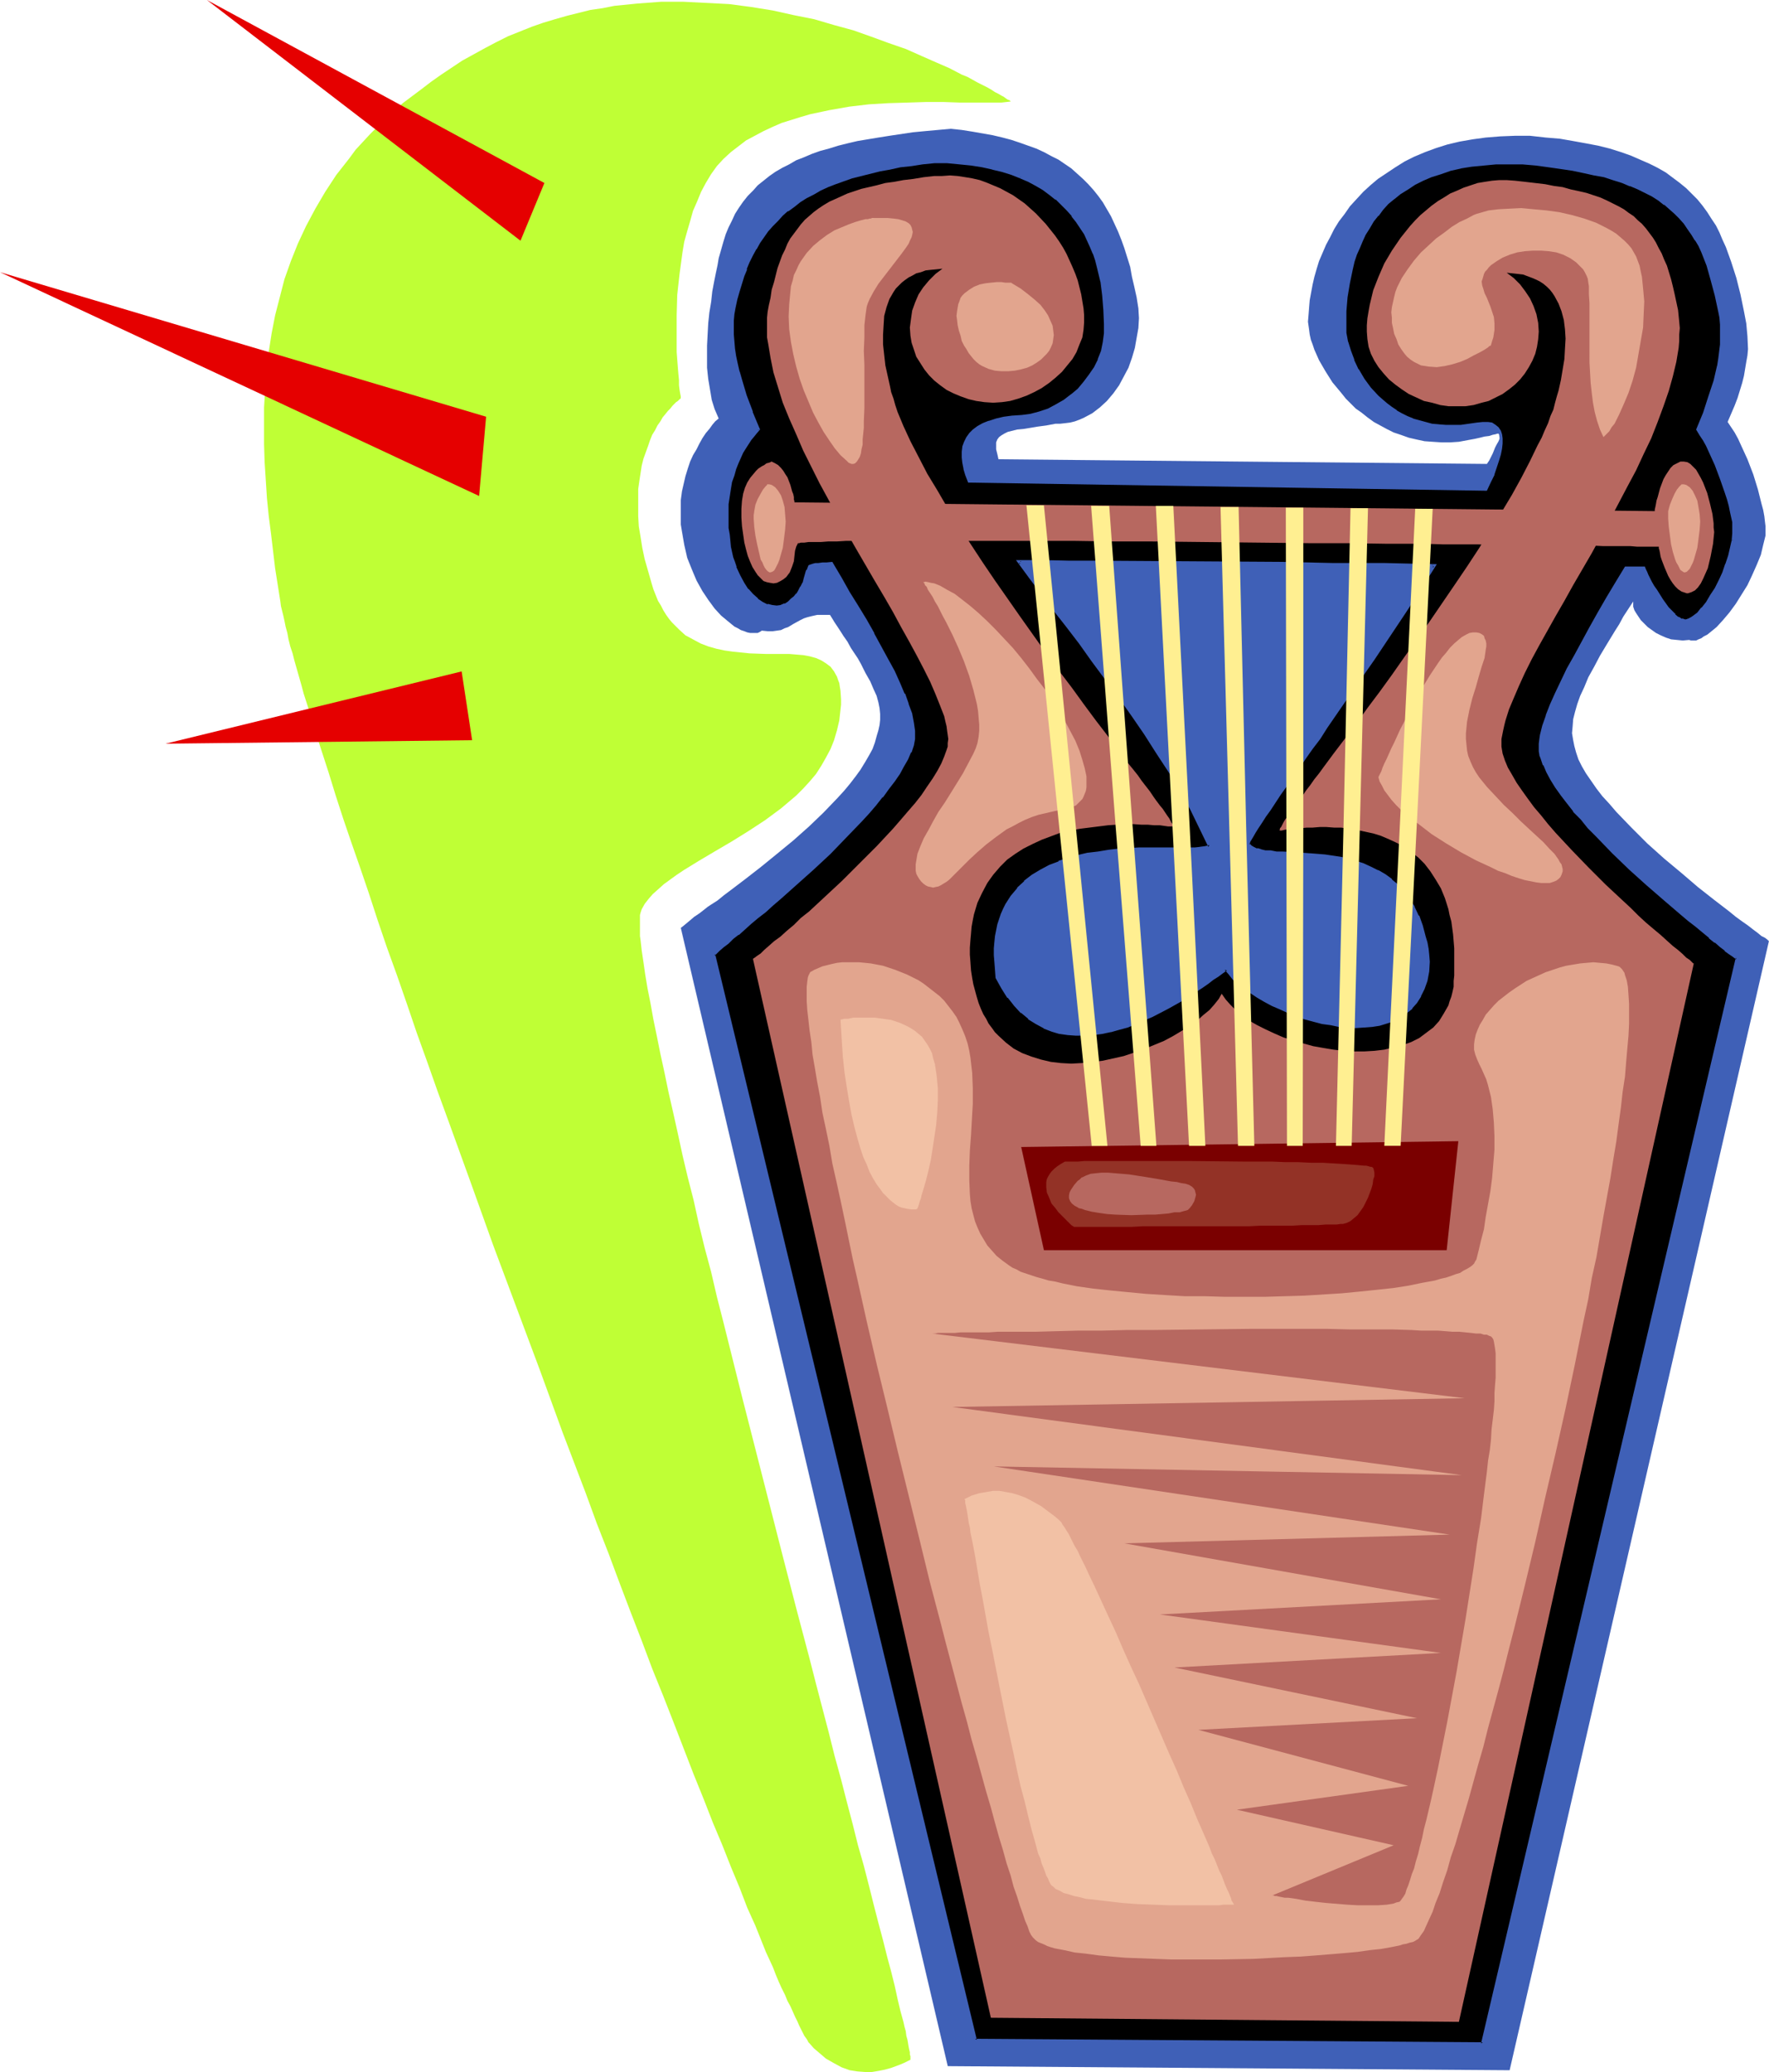 <?xml version="1.0" encoding="UTF-8" standalone="no"?>
<svg
   version="1.0"
   width="129.766mm"
   height="151.98mm"
   id="svg33"
   sodipodi:docname="Lyre 2.wmf"
   xmlns:inkscape="http://www.inkscape.org/namespaces/inkscape"
   xmlns:sodipodi="http://sodipodi.sourceforge.net/DTD/sodipodi-0.dtd"
   xmlns="http://www.w3.org/2000/svg"
   xmlns:svg="http://www.w3.org/2000/svg">
  <sodipodi:namedview
     id="namedview33"
     pagecolor="#ffffff"
     bordercolor="#000000"
     borderopacity="0.25"
     inkscape:showpageshadow="2"
     inkscape:pageopacity="0.0"
     inkscape:pagecheckerboard="0"
     inkscape:deskcolor="#d1d1d1"
     inkscape:document-units="mm" />
  <defs
     id="defs1">
    <pattern
       id="WMFhbasepattern"
       patternUnits="userSpaceOnUse"
       width="6"
       height="6"
       x="0"
       y="0" />
  </defs>
  <path
     style="fill:#3f60b7;fill-opacity:1;fill-rule:evenodd;stroke:none"
     d="m 199.253,116.014 -0.97,0.808 -0.808,0.969 -0.808,1.131 -0.97,1.131 -0.97,1.454 -0.808,1.454 -0.808,1.616 -0.97,1.616 -0.808,1.777 -0.646,1.939 -0.646,2.101 -0.485,2.101 -0.485,2.101 -0.323,2.424 v 2.424 2.424 1.939 l 0.323,1.939 0.646,3.716 0.808,3.555 1.293,3.232 1.293,3.07 1.616,2.908 1.616,2.424 1.778,2.424 1.778,1.939 1.939,1.616 1.778,1.454 0.97,0.485 0.808,0.485 0.97,0.323 0.808,0.323 0.808,0.162 h 0.808 0.646 0.646 l 0.646,-0.323 0.485,-0.323 1.616,0.162 h 1.454 l 1.131,-0.162 1.131,-0.162 0.97,-0.485 0.97,-0.323 1.616,-0.969 1.778,-0.969 0.97,-0.485 0.97,-0.323 1.293,-0.323 1.454,-0.323 h 1.616 1.939 l 1.293,2.101 1.293,1.939 1.131,1.777 1.131,1.616 0.97,1.777 0.97,1.454 0.97,1.454 0.808,1.454 1.293,2.585 1.293,2.262 0.97,2.262 0.808,1.777 0.485,1.777 0.323,1.616 0.162,1.616 v 1.616 l -0.162,1.454 -0.323,1.454 -0.485,1.616 -0.485,1.777 -0.646,1.777 -0.97,1.777 -1.131,1.939 -1.293,2.101 -1.293,1.777 -1.616,2.101 -1.616,1.939 -1.778,1.939 -3.878,4.039 -4.04,3.878 -4.363,3.878 -4.525,3.716 -4.363,3.555 -4.363,3.393 -4.04,3.07 -1.939,1.454 -1.778,1.454 -1.778,1.131 -0.97,0.646 -0.808,0.646 -1.454,1.131 -1.454,0.969 -1.131,0.969 -0.97,0.808 -0.97,0.808 -0.646,0.485 74.013,315.563 155.782,1.131 71.912,-313.14 v 0.162 l -0.162,-0.162 -0.323,-0.323 -0.646,-0.485 -0.97,-0.485 -0.97,-0.808 -1.293,-0.969 -1.454,-1.131 -1.616,-1.131 -1.778,-1.293 -1.778,-1.454 -2.101,-1.616 -2.101,-1.616 -2.262,-1.777 -2.262,-1.777 -4.525,-3.878 -4.848,-4.039 -4.686,-4.201 -4.363,-4.363 -4.202,-4.363 -1.939,-2.262 -1.939,-2.101 -1.616,-2.101 -1.454,-2.101 -1.454,-2.101 -1.131,-1.939 -0.97,-1.939 -0.646,-1.939 -0.485,-1.777 -0.323,-1.616 -0.323,-1.939 0.162,-1.777 0.162,-2.101 0.485,-1.939 0.646,-2.262 0.808,-2.262 1.131,-2.424 1.131,-2.747 1.616,-2.908 1.616,-3.07 1.939,-3.232 2.262,-3.716 1.131,-1.777 1.131,-2.101 2.747,-4.201 v 0.808 0.646 l 0.323,0.969 0.485,0.808 0.646,0.969 0.646,0.969 0.97,0.969 0.97,0.969 1.131,0.808 1.131,0.808 1.293,0.646 1.454,0.646 1.454,0.485 1.616,0.162 1.616,0.162 1.778,-0.162 0.485,0.162 h 0.646 0.808 l 0.646,-0.323 0.808,-0.323 0.646,-0.485 0.97,-0.485 0.808,-0.646 1.778,-1.454 1.778,-1.939 1.778,-2.101 1.778,-2.424 1.616,-2.585 1.616,-2.585 1.293,-2.747 1.293,-2.908 1.131,-2.747 0.646,-2.747 0.646,-2.585 v -1.293 -1.293 l -0.162,-1.293 -0.162,-1.454 -0.323,-1.777 -0.485,-1.777 -0.485,-1.939 -0.485,-1.939 -1.293,-4.201 -1.616,-4.201 -1.778,-3.878 -0.808,-1.777 -0.97,-1.777 -0.97,-1.454 -0.97,-1.454 0.97,-2.262 0.97,-2.262 0.808,-2.101 0.646,-2.101 0.646,-2.101 0.485,-1.939 0.323,-1.939 0.323,-1.939 0.323,-1.777 0.162,-1.777 -0.162,-3.555 -0.323,-3.555 -0.646,-3.393 -0.97,-4.686 -1.131,-4.524 -1.454,-4.524 -1.454,-4.039 -0.97,-2.101 -0.808,-1.939 -0.97,-1.939 -1.293,-1.939 -1.131,-1.777 -1.293,-1.777 -1.454,-1.777 -1.454,-1.454 -1.616,-1.616 -1.778,-1.454 -1.939,-1.454 -1.939,-1.454 -2.262,-1.293 -2.262,-1.131 -2.586,-1.131 -2.586,-1.131 -2.747,-0.969 -3.07,-0.969 -3.232,-0.808 -3.394,-0.646 -3.555,-0.646 -3.717,-0.646 -3.878,-0.323 -4.363,-0.485 h -4.202 l -4.04,0.162 -4.04,0.323 -3.555,0.485 -3.717,0.646 -3.394,0.808 -3.07,0.969 -3.07,1.131 -3.07,1.293 -2.586,1.293 -2.586,1.616 -2.424,1.616 -2.424,1.616 -2.101,1.777 -1.939,1.777 -1.939,2.101 -1.778,1.939 -1.454,2.101 -1.616,2.101 -1.293,2.101 -1.131,2.262 -1.131,2.101 -0.97,2.262 -0.97,2.262 -0.646,2.101 -0.646,2.262 -0.485,2.101 -0.808,4.363 -0.162,1.939 -0.162,2.101 -0.162,1.939 0.162,1.131 0.162,1.131 0.162,1.293 0.323,1.454 0.485,1.293 0.485,1.454 0.646,1.454 0.646,1.454 1.778,3.07 1.939,3.07 2.424,2.908 1.293,1.616 1.293,1.293 1.454,1.454 1.616,1.131 1.616,1.293 1.778,1.293 1.778,0.969 1.778,0.969 1.939,0.969 1.939,0.646 2.262,0.808 2.101,0.485 2.262,0.485 2.262,0.162 2.424,0.162 h 2.424 l 2.424,-0.162 2.586,-0.485 1.778,-0.323 1.454,-0.323 1.293,-0.323 1.293,-0.162 0.97,-0.323 0.808,-0.162 0.485,-0.162 h 0.485 l 0.162,0.323 0.162,0.323 -0.162,0.646 -0.323,0.808 -0.646,1.131 -0.323,0.646 -0.323,0.808 -0.323,0.808 -0.485,0.969 -0.485,0.969 -0.646,0.969 -135.421,-1.293 -0.323,-1.454 -0.323,-1.293 v -0.969 -0.969 l 0.323,-0.808 0.485,-0.646 0.646,-0.485 0.808,-0.485 0.97,-0.485 1.293,-0.323 1.293,-0.323 1.778,-0.162 1.939,-0.323 1.939,-0.323 2.424,-0.323 2.586,-0.485 h 1.293 l 1.454,-0.162 1.293,-0.162 1.293,-0.323 1.293,-0.485 1.131,-0.485 2.424,-1.293 2.101,-1.616 1.939,-1.777 1.778,-2.101 1.616,-2.262 1.293,-2.424 1.293,-2.424 0.97,-2.747 0.808,-2.747 0.485,-2.747 0.485,-2.747 0.162,-2.747 -0.162,-2.747 -0.485,-3.07 -0.646,-2.908 -0.646,-2.747 -0.485,-2.747 -0.808,-2.585 -0.808,-2.585 -0.808,-2.262 -0.97,-2.424 -0.97,-2.101 -0.97,-2.101 -1.131,-1.939 -1.131,-1.939 -1.293,-1.777 -1.293,-1.616 -1.454,-1.616 -1.454,-1.454 -1.616,-1.454 -1.616,-1.454 -3.555,-2.424 -1.939,-0.969 -2.101,-1.131 -2.101,-0.969 -2.262,-0.808 -2.262,-0.808 -2.424,-0.808 -2.424,-0.646 -2.747,-0.646 -2.747,-0.485 -2.747,-0.485 -3.07,-0.485 -3.07,-0.323 -3.555,0.323 -3.555,0.323 -3.394,0.323 -3.232,0.485 -3.232,0.485 -3.07,0.485 -2.909,0.485 -2.909,0.485 -2.747,0.646 -2.586,0.646 -2.586,0.808 -2.424,0.646 -2.262,0.808 -2.262,0.969 -2.101,0.808 -1.939,1.131 -1.939,0.969 -1.939,1.131 -1.616,1.131 -1.616,1.293 -1.616,1.293 -1.293,1.454 -1.454,1.454 -1.293,1.616 -1.131,1.616 -1.131,1.777 -0.808,1.777 -0.97,1.939 -0.808,1.939 -0.646,2.101 -0.646,2.262 -0.646,2.262 -0.323,1.939 -0.485,2.262 -0.485,2.424 -0.485,2.585 -0.323,2.908 -0.485,2.908 -0.323,3.07 -0.162,3.07 -0.162,3.07 v 3.07 3.07 l 0.323,3.07 0.485,2.908 0.485,2.908 0.808,2.585 z"
     id="path1" />
  <path
     style="fill:#000000;fill-opacity:1;fill-rule:evenodd;stroke:none"
     d="m 282.476,155.762 h 6.949 6.949 7.11 l 7.11,0.162 14.706,0.162 h 14.867 l 14.867,0.162 14.706,0.162 7.11,0.162 h 7.11 l 6.787,0.162 h 6.787 l -4.04,6.463 -4.202,6.463 -8.726,13.088 -4.363,6.463 -4.363,6.302 -4.202,6.14 -2.101,2.908 -1.939,2.908 -1.939,2.747 -1.939,2.585 -1.778,2.585 -1.616,2.424 -1.616,2.424 -1.454,2.101 -1.293,1.939 -1.293,1.939 -1.131,1.616 -0.97,1.616 -0.808,1.293 -0.808,1.131 -0.485,0.808 -0.323,0.646 -0.162,0.485 v 0.323 l 0.646,0.485 0.808,0.646 0.97,0.323 1.131,0.323 1.293,0.162 1.454,0.162 1.454,0.162 1.778,0.162 3.717,0.162 1.778,0.162 2.101,0.162 4.202,0.323 4.202,0.646 2.101,0.485 2.101,0.485 2.101,0.808 2.101,0.808 1.939,0.969 1.939,1.131 1.778,1.454 1.778,1.454 1.616,1.777 1.454,1.939 1.293,2.262 1.293,2.424 0.97,2.747 0.808,2.908 0.485,1.616 0.323,1.777 0.162,1.777 0.323,1.777 -0.323,2.747 -0.485,2.424 -0.808,2.262 -0.808,1.939 -1.131,1.777 -1.293,1.616 -1.454,1.131 -1.778,1.131 -1.616,0.969 -1.939,0.646 -1.939,0.646 -2.101,0.323 -2.262,0.323 h -2.262 -2.262 l -2.262,-0.323 -2.424,-0.323 -2.262,-0.485 -2.424,-0.646 -2.424,-0.646 -2.262,-0.808 -2.424,-0.808 -2.101,-0.969 -2.262,-1.131 -2.101,-0.969 -1.778,-1.131 -1.939,-1.293 -1.778,-1.131 -1.616,-1.293 -1.454,-1.293 -1.131,-1.454 -1.131,-1.293 -1.131,0.969 -1.131,0.808 -1.293,0.969 -1.616,1.131 -1.454,1.131 -1.778,1.131 -1.778,1.131 -1.939,1.131 -4.04,2.424 -4.363,2.101 -4.525,1.939 -2.262,0.969 -2.262,0.646 -2.424,0.646 -2.424,0.485 -2.262,0.323 -2.424,0.162 h -2.262 l -2.424,-0.162 -2.262,-0.323 -2.101,-0.646 -2.262,-0.808 -2.101,-1.131 -1.939,-1.454 -2.101,-1.616 -1.778,-1.939 -1.778,-2.262 -1.778,-2.424 -0.646,-1.454 -0.808,-1.454 -0.323,-2.101 v -2.101 l -0.162,-1.939 v -1.777 l 0.162,-1.777 0.162,-1.777 0.323,-1.616 0.323,-1.454 0.485,-1.616 0.485,-1.293 0.485,-1.454 0.646,-1.293 1.454,-2.262 1.778,-2.101 1.939,-1.777 2.101,-1.777 2.262,-1.293 2.424,-1.293 2.586,-1.131 2.586,-0.808 2.747,-0.808 2.747,-0.646 2.909,-0.485 2.747,-0.323 2.909,-0.323 2.747,-0.162 2.747,-0.162 h 2.586 l 2.586,-0.162 h 10.342 1.454 l 1.131,-0.162 0.97,-0.162 0.646,-0.323 -2.424,-5.171 -2.586,-5.171 -3.07,-5.171 -3.07,-5.171 -3.232,-5.332 -3.555,-5.171 -3.394,-5.171 -3.717,-5.171 -7.272,-10.018 -3.717,-4.847 -3.717,-4.847 -3.394,-4.686 -3.555,-4.363 -3.232,-4.363 z m -72.235,-36.678 -0.808,0.808 -0.646,0.808 -0.808,0.969 -1.616,2.262 -0.646,1.454 -0.808,1.293 -0.646,1.616 -0.646,1.616 -0.485,1.777 -0.485,1.777 -0.485,1.939 -0.323,2.101 -0.162,2.262 -0.162,2.262 v 2.424 l 0.162,1.939 0.162,1.777 0.162,1.777 0.323,1.616 0.323,1.454 0.323,1.616 0.323,1.293 0.485,1.454 0.97,2.262 1.293,2.101 1.131,1.777 1.293,1.454 1.454,1.293 1.293,0.969 1.454,0.646 1.293,0.323 1.454,0.162 1.131,-0.162 1.131,-0.485 1.131,-0.646 0.808,-0.808 0.808,-0.646 0.646,-0.808 0.485,-0.646 0.808,-1.293 0.485,-1.293 0.485,-1.131 0.323,-1.131 0.323,-1.131 0.646,-1.131 v -0.162 l 0.323,-0.162 h 0.646 l 0.646,-0.162 h 0.808 l 0.97,-0.162 h 1.131 l 1.293,-0.162 2.424,4.039 2.424,4.039 2.262,3.878 2.262,3.878 2.262,3.716 1.939,3.555 1.939,3.555 1.778,3.232 1.454,3.232 1.293,3.07 1.131,2.908 0.808,2.585 0.485,2.585 0.323,1.131 v 1.131 1.939 l -0.323,1.777 -0.646,1.939 -0.97,1.939 -0.97,1.939 -1.293,2.101 -1.293,2.101 -1.616,2.101 -1.778,2.101 -1.778,2.262 -1.939,2.262 -1.939,2.101 -4.363,4.524 -4.363,4.524 -4.686,4.363 -4.525,4.039 -4.525,4.039 -2.262,1.939 -1.939,1.777 -2.101,1.616 -1.939,1.616 -1.778,1.616 -1.616,1.454 -1.616,1.131 -1.293,1.293 -1.293,0.969 -1.131,0.969 -0.808,0.808 -0.646,0.646 72.558,300.86 140.753,1.131 70.619,-301.021 -0.162,-0.162 -0.323,-0.162 -0.808,-0.485 -0.808,-0.808 -1.131,-0.808 -1.293,-0.969 -1.454,-1.293 -1.616,-1.293 -1.778,-1.454 -2.101,-1.616 -1.939,-1.616 -2.101,-1.777 -2.262,-1.939 -2.262,-1.939 -4.848,-4.201 -4.848,-4.363 -4.686,-4.524 -4.525,-4.686 -2.262,-2.262 -1.939,-2.424 -2.101,-2.101 -1.778,-2.424 -1.616,-2.101 -1.454,-2.262 -1.454,-2.101 -0.97,-1.939 -0.97,-1.939 -0.646,-1.939 -0.323,-0.808 -0.162,-0.969 v -2.101 l 0.162,-1.131 0.162,-1.131 0.323,-1.293 0.323,-1.454 0.808,-2.747 1.131,-2.908 1.454,-3.232 1.616,-3.393 1.778,-3.393 1.939,-3.716 2.101,-3.878 2.101,-3.878 2.424,-4.039 2.424,-4.039 2.424,-4.201 2.424,-4.201 h 1.131 1.131 2.909 v 0.162 l 0.162,0.323 0.323,0.646 0.323,0.808 0.485,0.969 0.485,0.969 0.646,1.131 0.646,1.293 1.616,2.424 1.778,2.424 0.97,0.969 0.97,0.969 0.97,0.808 0.97,0.485 0.485,0.162 h 0.646 0.485 l 0.485,-0.162 0.646,-0.323 0.646,-0.485 1.293,-0.969 1.131,-1.454 1.293,-1.454 1.293,-1.939 1.131,-2.101 1.131,-2.101 0.97,-2.262 0.97,-2.424 0.808,-2.262 0.485,-2.262 0.485,-2.101 0.162,-1.939 v -1.777 l -0.162,-1.293 -0.162,-1.454 -0.323,-1.616 -0.485,-1.616 -0.485,-1.777 -0.485,-1.777 -1.293,-3.878 -1.454,-3.878 -1.616,-3.555 -0.97,-1.777 -0.808,-1.616 -0.808,-1.454 -0.97,-1.293 1.939,-4.524 1.454,-4.524 1.293,-4.363 0.97,-4.201 0.485,-2.101 0.485,-3.878 V 93.554 91.777 89.838 l -0.162,-1.777 -0.323,-1.777 -0.97,-4.524 -1.131,-4.201 -1.131,-4.039 -1.616,-3.716 -0.808,-1.777 -0.97,-1.616 -0.97,-1.616 -0.97,-1.616 -1.131,-1.454 -1.293,-1.454 -1.293,-1.293 -1.454,-1.293 -1.454,-1.293 -1.778,-1.131 -1.778,-1.131 -1.778,-0.969 -2.101,-0.969 -2.101,-0.969 -2.262,-0.808 -2.586,-0.969 -2.586,-0.646 -2.747,-0.646 -2.747,-0.646 -3.07,-0.646 -3.232,-0.485 -3.394,-0.485 -3.555,-0.323 -3.878,-0.323 -3.717,-0.162 -3.717,0.162 -3.394,0.162 -3.232,0.485 -3.07,0.485 -2.909,0.646 -2.747,0.808 -2.586,0.808 -2.262,1.131 -2.262,1.131 -2.101,1.131 -1.939,1.454 -1.778,1.293 -1.778,1.454 -1.454,1.616 -1.293,1.777 -1.293,1.616 -1.131,1.777 -1.131,1.777 -0.97,1.939 -0.808,1.777 -0.808,1.939 -0.485,2.101 -0.646,1.939 -0.808,3.878 -0.646,4.039 -0.323,3.878 v 3.878 l 0.162,2.262 0.323,2.424 0.808,2.424 0.97,2.747 1.293,2.585 1.616,2.585 1.778,2.585 2.101,2.262 1.293,1.131 1.131,0.969 1.293,0.969 1.454,0.969 1.454,0.808 1.616,0.808 1.616,0.646 1.616,0.646 1.778,0.485 1.778,0.323 1.939,0.323 2.101,0.162 h 2.101 l 2.101,-0.162 2.262,-0.162 2.262,-0.485 h 1.454 1.293 l 1.131,0.162 0.97,0.485 0.646,0.646 0.485,0.808 0.323,0.969 0.323,1.131 v 1.293 l -0.323,1.293 -0.323,1.616 -0.323,1.777 -0.646,1.777 -0.808,1.939 -0.808,2.101 -0.97,2.101 -143.339,-2.101 -0.646,-1.777 -0.485,-1.777 -0.323,-1.616 -0.162,-1.616 v -1.454 l 0.162,-1.293 0.323,-1.293 0.646,-1.131 0.808,-1.131 0.97,-0.969 1.131,-0.969 1.454,-0.646 1.778,-0.808 1.778,-0.485 2.101,-0.485 2.586,-0.323 2.424,-0.162 2.586,-0.323 2.424,-0.808 2.424,-0.808 2.262,-1.131 2.262,-1.293 1.939,-1.454 1.939,-1.616 1.616,-1.939 1.616,-2.101 1.293,-2.101 1.131,-2.262 0.808,-2.262 0.646,-2.585 0.323,-2.424 V 89.838 l -0.162,-3.878 -0.323,-4.039 -0.485,-3.878 -0.97,-4.039 -0.485,-1.777 -0.646,-1.939 -0.808,-1.939 -0.808,-1.777 -0.97,-1.777 -2.101,-3.555 -1.293,-1.616 -1.454,-1.616 -1.454,-1.454 -1.616,-1.616 -1.778,-1.293 -1.778,-1.293 -1.939,-1.293 -2.262,-0.969 -2.262,-1.131 -2.424,-0.969 -2.586,-0.808 -2.747,-0.646 -2.909,-0.646 -3.07,-0.485 -3.232,-0.323 -3.394,-0.162 -3.555,-0.162 -3.232,0.323 -3.232,0.485 -2.909,0.485 -2.909,0.485 -2.747,0.485 -2.747,0.646 -2.586,0.646 -2.424,0.808 -2.424,0.646 -2.262,0.969 -2.262,0.808 -1.939,0.969 -2.101,0.969 -1.778,1.131 -1.939,1.131 -1.616,1.131 -1.616,1.293 -1.616,1.293 -1.293,1.454 -1.454,1.454 -1.293,1.454 -1.131,1.616 -1.131,1.616 -0.97,1.777 -0.97,1.777 -0.97,1.939 -0.808,1.939 -0.808,1.939 -0.646,2.101 -0.646,2.101 -0.485,2.262 -0.485,2.262 -0.323,1.777 -0.323,1.939 v 1.939 1.939 l 0.162,1.939 0.162,2.101 0.323,2.101 0.485,2.101 0.485,2.101 0.646,2.262 1.293,4.363 1.778,4.686 z"
     id="path2" />
  <path
     style="fill:#3f60b7;fill-opacity:1;fill-rule:evenodd;stroke:none"
     d="m 282.961,155.6 -0.485,0.646 h 6.949 6.949 7.11 l 51.55,0.485 14.706,0.162 14.221,0.162 6.787,0.162 h 6.787 l -0.323,-0.646 -4.04,6.302 -4.202,6.463 -8.726,13.088 -4.525,6.463 -8.565,12.442 -1.939,2.908 -1.939,2.908 -2.101,2.747 -1.778,2.747 -1.778,2.585 -1.778,2.424 -1.454,2.262 -2.909,4.201 -1.293,1.777 -1.131,1.777 -0.808,1.454 -0.97,1.293 -0.646,1.131 v 0 l -0.485,0.969 -0.323,0.646 -0.323,0.646 0.162,0.485 0.646,0.646 0.808,0.646 h 0.162 l 0.97,0.323 v 0.162 l 1.131,0.323 v 0 l 1.293,0.162 1.454,0.162 1.616,0.162 v 0 l 1.778,0.162 3.717,0.162 1.778,0.162 h 2.101 v 0 l 4.04,0.485 4.363,0.646 2.101,0.323 v 0 l 2.101,0.646 1.939,0.646 v 0 l 2.101,0.969 1.939,0.808 v 0 l 1.778,1.293 1.778,1.293 v 0 l 1.778,1.454 1.616,1.777 v 0 l 1.454,1.939 1.293,2.101 v 0 l 1.293,2.424 h -0.162 l 0.97,2.747 0.97,2.908 0.323,1.616 v 0 l 0.323,1.616 0.323,1.777 0.162,1.939 v -0.162 l -0.323,2.585 -0.485,2.585 v -0.162 l -0.646,2.262 v 0 l -0.808,1.939 v -0.162 l -1.293,1.777 h 0.162 l -1.293,1.616 v 0 l -1.454,1.293 v -0.162 l -1.616,1.131 v 0 l -1.616,0.969 v -0.162 l -1.939,0.808 -1.939,0.485 v 0 l -1.939,0.485 -2.262,0.162 v 0 h -2.262 -2.262 v 0 l -2.262,-0.323 -2.262,-0.323 -2.424,-0.485 v 0 l -2.262,-0.485 -2.424,-0.808 -2.424,-0.808 h 0.162 l -2.262,-0.808 v 0 l -2.262,-0.969 -2.101,-0.969 -2.101,-1.131 v 0 l -1.939,-1.131 -1.778,-1.131 -1.778,-1.293 v 0.162 l -1.616,-1.293 v 0 l -1.454,-1.293 -1.131,-1.454 -1.293,-1.454 -1.454,0.969 -1.293,0.969 -1.293,0.969 -1.454,0.969 -1.616,1.131 -1.778,1.131 -1.778,1.131 -1.939,1.293 h 0.162 l -4.04,2.262 -4.363,2.262 -4.525,1.939 v 0 l -2.262,0.808 v 0 l -2.262,0.646 -2.424,0.646 v 0 l -2.262,0.646 -2.424,0.323 -2.262,0.162 v 0 h -2.262 v 0 l -2.262,-0.162 -2.262,-0.485 v 0 l -2.101,-0.646 -2.262,-0.808 h 0.162 l -2.262,-0.969 h 0.162 l -2.101,-1.454 v 0 l -1.939,-1.454 v 0 l -1.778,-2.101 v 0.162 l -1.778,-2.262 v 0 l -1.616,-2.585 v 0 l -0.808,-1.293 -0.808,-1.454 h 0.162 l -0.323,-2.101 v 0.162 l -0.162,-2.101 v -1.939 -1.777 0 l 0.162,-1.777 0.162,-1.616 0.323,-1.616 v 0 l 0.323,-1.616 0.485,-1.454 0.323,-1.293 v 0 l 0.646,-1.293 0.646,-1.293 v 0 l 1.454,-2.262 h -0.162 l 1.778,-2.101 v 0 l 1.939,-1.777 h -0.162 l 2.262,-1.616 2.262,-1.454 h -0.162 l 2.424,-1.293 2.586,-1.131 v 0.162 l 2.586,-0.969 2.747,-0.646 2.747,-0.646 v 0 l 2.747,-0.485 2.909,-0.323 2.747,-0.323 v 0 l 2.747,-0.162 2.747,-0.162 5.171,-0.162 h 10.342 1.454 v 0 l 1.293,-0.162 v 0 l 0.97,-0.323 v 0 l 0.97,-0.323 -2.586,-5.655 -2.586,-5.171 -2.909,-5.171 v -0.162 l -3.232,-5.171 -3.232,-5.171 -3.394,-5.332 -3.555,-5.171 -3.717,-5.009 -7.272,-10.179 -3.717,-4.847 -3.555,-4.847 -3.555,-4.524 -3.394,-4.524 -3.232,-4.363 -3.07,-4.039 -1.293,-0.323 3.555,4.847 3.232,4.363 3.394,4.524 3.555,4.524 3.717,4.847 3.555,5.009 7.434,10.018 3.555,5.009 3.555,5.171 3.394,5.332 3.394,5.171 3.07,5.171 v 0 l 2.909,5.171 2.586,5.332 2.424,5.009 0.323,-0.485 -0.646,0.162 v 0 l -0.808,0.162 v 0 l -1.293,0.162 h 0.162 l -1.454,0.162 h -10.342 -5.171 l -2.747,0.162 -2.747,0.162 h -0.162 l -2.747,0.323 -2.909,0.485 -2.747,0.323 h -0.162 l -2.747,0.646 -2.747,0.808 -2.586,0.808 v 0.162 l -2.586,0.969 -2.424,1.293 v 0 l -2.424,1.454 -2.101,1.616 v 0.162 l -1.939,1.777 v 0.162 l -1.778,2.101 v 0 l -1.454,2.262 v 0 l -0.646,1.293 -0.646,1.454 v 0 l -0.485,1.454 -0.485,1.454 -0.323,1.616 v 0 l -0.323,1.616 -0.162,1.616 -0.162,1.777 v 0.162 1.777 l 0.162,1.939 0.162,2.101 v 0 l 0.162,2.262 0.808,1.454 0.808,1.454 v 0 l 1.616,2.585 h 0.162 l 1.778,2.262 v 0 l 1.778,1.939 h 0.162 l 1.939,1.616 v 0.162 l 2.101,1.293 v 0 l 2.101,1.131 0.162,0.162 2.101,0.808 2.101,0.646 h 0.162 l 2.262,0.323 2.262,0.162 h 0.162 2.262 v 0 l 2.424,-0.162 2.424,-0.323 2.262,-0.485 h 0.162 l 2.262,-0.646 2.424,-0.646 v 0 l 2.262,-0.969 v 0 l 4.525,-1.939 4.363,-2.262 4.04,-2.262 h 0.162 l 1.778,-1.293 1.778,-1.131 1.778,-1.131 1.616,-1.131 1.454,-1.131 1.293,-0.808 1.293,-0.969 1.131,-0.808 -0.646,-0.162 1.131,1.293 1.131,1.454 1.454,1.293 h 0.162 l 1.616,1.293 v 0 l 1.616,1.131 1.939,1.293 1.939,1.131 v 0 l 2.101,1.131 2.262,0.969 2.101,0.969 v 0 l 2.262,0.969 h 0.162 l 2.262,0.808 2.424,0.646 2.424,0.646 v 0 l 2.424,0.323 2.262,0.485 2.424,0.162 v 0 l 2.262,0.162 2.262,-0.162 h 0.162 l 2.101,-0.162 2.101,-0.323 v 0 l 2.101,-0.646 1.939,-0.646 v 0 l 1.778,-0.969 v 0 l 1.616,-1.131 0.162,-0.162 1.454,-1.131 v -0.162 l 1.293,-1.454 v 0 l 1.131,-1.777 v -0.162 l 0.97,-1.939 v 0 l 0.808,-2.262 v 0 l 0.485,-2.585 0.162,-2.747 -0.162,-1.939 -0.162,-1.616 -0.323,-1.777 v 0 l -0.485,-1.616 -0.808,-3.07 -0.97,-2.747 h -0.162 l -1.131,-2.424 v -0.162 l -1.454,-2.101 -1.454,-1.939 V 247.054 l -1.616,-1.777 -1.778,-1.454 v -0.162 l -1.778,-1.293 -1.939,-1.131 h -0.162 l -1.939,-0.969 -2.101,-0.969 v 0 l -2.101,-0.646 -2.101,-0.646 v 0 l -2.101,-0.485 -4.363,-0.646 -4.04,-0.323 h -0.162 l -2.101,-0.162 -1.778,-0.162 -3.717,-0.162 h -1.778 0.162 l -1.616,-0.323 h -1.454 l -1.293,-0.323 h 0.162 l -1.131,-0.323 v 0.162 l -0.97,-0.485 v 0 l -0.808,-0.485 h 0.162 l -0.646,-0.485 0.162,0.323 v -0.323 0.162 l 0.162,-0.485 -0.162,0.162 0.485,-0.808 0.485,-0.808 v 0 l 0.646,-1.131 0.808,-1.293 0.97,-1.454 1.131,-1.777 1.293,-1.777 2.747,-4.201 1.616,-2.262 1.778,-2.424 1.778,-2.585 1.778,-2.747 1.939,-2.747 2.101,-2.747 1.939,-3.07 8.565,-12.442 4.525,-6.463 8.726,-13.088 4.202,-6.463 4.363,-6.948 -7.595,-0.162 -6.787,-0.162 h -14.221 l -14.706,-0.323 -51.55,-0.323 h -7.11 l -6.949,-0.162 h -7.757 z"
     id="path3" />
  <path
     style="fill:#3f60b7;fill-opacity:1;fill-rule:evenodd;stroke:none"
     d="m 209.757,119.245 0.162,-0.485 -0.808,0.808 -0.646,0.808 v 0.162 l -0.808,0.969 h -0.162 l -1.454,2.262 v 0 l -0.646,1.454 -0.808,1.293 -0.646,1.616 -0.646,1.616 v 0 l -0.646,1.777 -0.485,1.939 v 0 l -0.485,1.939 -0.323,2.101 -0.162,2.101 v 0.162 l -0.162,2.262 v 2.424 l 0.162,1.939 v 0 l 0.162,1.939 0.162,1.616 0.323,1.616 0.323,1.616 0.323,1.454 v 0 l 0.485,1.454 0.323,1.293 0.162,0.162 0.97,2.262 1.131,2.101 v 0.162 l 1.293,1.777 v 0 l 1.293,1.454 1.454,1.293 v 0 l 1.454,0.969 v 0 l 1.454,0.808 1.454,0.323 v 0 h 1.454 1.293 l 1.293,-0.646 0.97,-0.485 0.162,-0.162 0.808,-0.808 0.808,-0.646 0.646,-0.808 v 0 l 0.485,-0.646 v 0 l 0.808,-1.293 v -0.162 l 0.646,-1.131 v -0.162 l 0.485,-1.131 0.323,-1.131 0.323,-1.131 v 0 l 0.485,-1.131 v 0.162 -0.162 0.162 l 0.323,-0.162 h -0.162 0.485 l 0.646,-0.162 h 0.808 l 0.97,-0.162 v 0 l 1.131,-0.162 h 1.293 l -0.323,-0.162 2.424,4.039 2.262,4.039 2.424,3.878 2.262,3.878 2.101,3.716 v -0.162 l 2.101,3.716 1.778,3.393 1.778,3.393 1.454,3.07 1.454,3.07 h -0.162 l 1.131,2.908 v -0.162 l 0.808,2.747 0.646,2.424 v 0 l 0.162,1.131 0.162,1.131 v 0 1.939 0 l -0.485,1.777 v -0.162 l -0.646,1.939 h 0.162 l -0.97,1.777 -1.131,2.101 v -0.162 l -1.131,2.101 -1.454,2.101 -1.616,2.101 -1.616,2.262 v 0 l -1.778,2.101 v 0 l -1.939,2.262 -1.939,2.101 -4.363,4.524 -4.363,4.524 -4.686,4.363 -4.525,4.039 -4.525,4.039 -2.262,1.939 -1.939,1.777 -2.101,1.616 v 0 l -1.778,1.616 h -0.162 l -1.778,1.616 -1.616,1.454 v 0 l -1.454,1.131 h -0.162 l -1.293,1.293 -1.293,0.969 h 0.162 l -1.131,0.969 h -0.162 l -0.808,0.808 -0.808,0.808 72.72,301.506 141.4,1.131 70.781,-301.668 -0.808,-0.485 -0.646,-0.646 -0.97,-0.646 -0.97,-0.808 v 0 l -1.293,-0.969 -1.454,-1.293 v 0 l -1.778,-1.293 v 0.162 l -1.778,-1.616 -1.939,-1.454 -2.101,-1.777 h 0.162 l -2.101,-1.777 -2.262,-1.939 -2.424,-1.939 -4.686,-4.201 -4.848,-4.363 -4.686,-4.524 -4.525,-4.686 -2.262,-2.262 -1.939,-2.262 -2.101,-2.262 h 0.162 l -1.778,-2.262 -1.778,-2.262 -1.454,-2.101 -1.293,-2.101 v 0 l -1.131,-1.939 -0.97,-1.939 h 0.162 l -0.808,-1.777 -0.162,-0.969 v 0 l -0.162,-0.808 v 0 -2.101 0 l 0.162,-1.131 0.162,-1.131 0.323,-1.293 v 0.162 l 0.323,-1.454 0.808,-2.747 v 0.162 l 1.131,-3.07 v 0 l 1.454,-3.232 1.454,-3.232 1.778,-3.555 1.939,-3.716 2.101,-3.716 2.262,-4.039 2.262,-3.878 v 0 l 2.424,-4.039 2.424,-4.201 2.586,-4.363 -0.485,0.323 h 1.131 1.131 2.909 l -0.485,-0.323 0.323,0.646 0.162,0.485 0.485,0.808 0.323,0.969 0.646,0.969 0.646,1.293 v 0 l 0.646,1.293 1.616,2.424 1.616,2.424 h 0.162 l 0.97,0.969 0.97,0.969 v 0 l 0.97,0.808 v 0 l 1.131,0.646 0.485,0.162 h 0.162 0.646 0.646 l 0.485,-0.162 0.162,-0.162 0.646,-0.323 v 0 l 0.646,-0.323 v -0.162 l 1.293,-0.969 1.131,-1.454 v 0 l 1.293,-1.616 h 0.162 l 1.131,-1.777 1.293,-2.101 v 0 l 0.97,-2.262 1.131,-2.262 v 0 l 0.97,-2.262 v -0.162 l 0.646,-2.262 0.646,-2.262 v 0 l 0.485,-2.101 -0.97,-0.162 -0.485,2.101 v 0 l -0.485,2.101 -0.808,2.424 v -0.162 l -0.808,2.424 v 0 l -0.97,2.101 -1.131,2.262 v 0 l -1.293,1.939 -1.131,1.939 v 0 l -1.293,1.616 v -0.162 l -1.131,1.454 v 0 l -1.293,0.969 v 0 l -0.485,0.323 v 0 l -0.646,0.323 h 0.162 l -0.646,0.162 h 0.162 l -0.646,0.162 h 0.162 l -0.485,-0.162 v 0 l -0.485,-0.162 v 0.162 l -0.97,-0.646 v 0.162 l -0.97,-0.808 h 0.162 l -0.97,-0.969 -0.97,-0.969 v 0 l -1.616,-2.262 -1.616,-2.585 -0.808,-1.131 v 0 l -0.646,-1.131 -0.485,-0.969 -0.485,-0.969 -0.323,-0.808 -0.323,-0.646 -0.323,-0.808 h -3.07 -1.131 -1.293 l -2.747,4.524 -2.424,4.039 -2.424,4.201 v 0 l -2.262,4.039 -2.101,3.878 -2.101,3.878 -2.101,3.716 -1.616,3.393 -1.616,3.393 -1.454,3.232 v 0 l -1.131,2.908 v 0.162 l -0.97,2.747 -0.323,1.293 v 0 l -0.323,1.293 -0.162,1.131 -0.162,1.293 v 0 2.101 0 l 0.162,0.969 v 0.162 l 0.323,0.808 0.646,1.939 h 0.162 l 0.808,1.939 1.131,2.101 v 0 l 1.293,2.101 1.616,2.262 1.616,2.101 1.778,2.262 v 0.162 l 2.101,2.101 1.939,2.424 2.262,2.262 4.525,4.686 4.686,4.524 4.848,4.363 4.848,4.201 2.262,1.939 2.262,1.939 2.101,1.777 v 0 l 2.101,1.616 1.939,1.616 1.778,1.454 v 0.162 l 1.616,1.293 v -0.162 l 1.454,1.293 1.293,0.969 v 0.162 l 1.131,0.808 0.97,0.646 0.646,0.485 0.323,0.323 v -0.162 l 0.162,0.162 -0.162,-0.485 -70.619,301.021 0.485,-0.323 -140.753,-0.969 0.485,0.323 -72.558,-301.021 -0.162,0.485 0.646,-0.646 0.808,-0.808 v 0 l 1.131,-0.969 v 0 l 1.293,-0.969 1.293,-1.293 v 0 l 1.454,-1.131 h 0.162 l 1.616,-1.454 1.778,-1.616 v 0 l 1.939,-1.616 v 0 l 2.101,-1.616 1.939,-1.777 2.262,-1.939 4.525,-4.039 4.525,-4.039 4.686,-4.363 4.363,-4.524 4.363,-4.524 1.939,-2.101 1.939,-2.262 v 0 l 1.778,-2.262 h 0.162 l 1.616,-2.262 1.616,-2.101 1.454,-2.101 1.131,-2.101 v 0 l 1.131,-1.939 0.808,-1.939 h 0.162 l 0.646,-1.939 v 0 l 0.323,-1.777 v -2.101 -0.162 l -0.162,-1.131 -0.162,-1.131 v 0 l -0.485,-2.585 -0.97,-2.585 v -0.162 l -0.97,-2.747 h -0.162 l -1.293,-3.07 -1.454,-3.232 -1.778,-3.232 -1.939,-3.555 -1.939,-3.555 v -0.162 l -2.101,-3.716 -2.262,-3.716 -2.424,-3.878 -2.262,-4.039 -2.586,-4.363 -1.616,0.162 h -1.131 v 0 l -1.131,0.162 h -0.808 l -0.646,0.162 -0.485,0.162 -0.485,0.162 -0.323,0.162 -0.485,1.293 h -0.162 l -0.323,1.131 -0.323,1.131 -0.323,1.293 v -0.162 l -0.646,1.293 v -0.162 l -0.646,1.293 v 0 l -0.485,0.808 v -0.162 l -0.646,0.808 -0.808,0.646 -0.808,0.808 v 0 l -0.97,0.646 v -0.162 l -1.131,0.485 h 0.162 l -1.293,0.162 h 0.162 l -1.293,-0.162 v 0 l -1.293,-0.323 v 0.162 l -1.293,-0.646 v 0 l -1.454,-0.969 h 0.162 l -1.454,-1.293 -1.293,-1.454 v 0.162 l -1.131,-1.777 v 0 l -1.131,-2.101 -1.131,-2.424 0.162,0.162 -0.485,-1.454 -0.485,-1.293 v 0 l -0.323,-1.454 -0.323,-1.454 -0.162,-1.777 -0.162,-1.616 -0.323,-1.777 v 0 -1.939 -2.424 -2.262 0 l 0.323,-2.101 0.323,-2.101 0.323,-1.939 v 0 l 0.646,-1.777 0.485,-1.777 v 0 l 0.646,-1.616 0.646,-1.454 0.646,-1.454 0.808,-1.293 v 0 l 1.454,-2.262 v 0 l 0.808,-0.969 v 0 l 0.646,-0.808 0.97,-1.131 z"
     id="path4" />
  <path
     style="fill:#3f60b7;fill-opacity:1;fill-rule:evenodd;stroke:none"
     d="m 481.083,149.945 0.162,-2.101 v -1.777 l -0.162,-1.293 -0.162,-1.454 -0.323,-1.616 v 0 l -0.485,-1.777 -0.485,-1.777 -0.485,-1.777 -1.293,-3.878 v 0 l -1.454,-3.878 h -0.162 l -1.616,-3.716 -0.808,-1.616 -0.808,-1.616 v 0 l -0.97,-1.454 -0.97,-1.454 v 0.485 l 1.939,-4.524 v 0 l 1.616,-4.524 1.293,-4.363 0.97,-4.201 v 0 l 0.323,-2.101 0.646,-4.039 v 0 -1.939 -1.777 -1.939 0 l -0.323,-1.777 -0.323,-1.777 -0.808,-4.524 V 81.597 l -1.131,-4.201 -1.293,-4.039 v 0 l -1.454,-3.716 v 0 l -0.808,-1.777 -0.97,-1.616 v -0.162 l -0.97,-1.616 -1.131,-1.454 -1.131,-1.616 v 0 l -1.293,-1.454 -1.293,-1.293 -1.454,-1.293 v 0 l -1.616,-1.293 v 0 l -1.616,-1.131 -1.778,-1.131 h -0.162 l -1.778,-1.131 -2.101,-0.969 -2.101,-0.969 h -0.162 l -2.262,-0.808 -2.424,-0.808 -2.586,-0.808 -2.747,-0.646 -2.909,-0.646 v 0 l -3.07,-0.646 -3.232,-0.485 -3.394,-0.323 -3.555,-0.485 -3.717,-0.323 h -0.162 l -3.717,-0.162 -3.717,0.162 v 0 l -3.394,0.162 -3.232,0.485 -3.07,0.485 h -0.162 l -2.909,0.646 -2.747,0.808 -2.586,0.969 v 0 l -2.424,0.969 -2.101,1.131 h -0.162 l -1.939,1.293 -2.101,1.293 -1.778,1.454 v 0 l -1.616,1.454 -1.616,1.616 -1.293,1.777 h -0.162 l -1.293,1.616 -1.131,1.777 -0.97,1.939 v 0 l -0.97,1.939 -0.808,1.777 -0.808,1.939 v 0 l -0.646,2.101 -0.485,1.939 -0.97,4.039 v 0 l -0.485,3.878 -0.323,4.039 v 0 l -0.162,3.878 0.162,2.262 v 0 l 0.485,2.424 v 0.162 l 0.646,2.424 0.97,2.585 v 0.162 l 1.293,2.585 v 0 l 1.616,2.747 1.939,2.424 v 0.162 l 2.101,2.262 1.293,1.131 1.131,0.969 0.162,0.162 1.293,0.969 1.454,0.808 v 0 l 1.454,0.969 1.616,0.646 1.454,0.808 h 0.162 l 1.778,0.646 1.778,0.485 v 0 l 1.778,0.323 1.939,0.323 v 0 l 2.101,0.162 h 2.101 l 2.101,-0.162 v 0 l 2.262,-0.162 2.262,-0.485 1.616,-0.162 h -0.162 l 1.293,0.162 v 0 l 1.131,0.162 h -0.162 l 0.97,0.323 h -0.162 l 0.646,0.646 v 0 l 0.485,0.646 v 0 l 0.323,0.808 v 0 l 0.162,1.131 v 0 1.293 -0.162 l -0.162,1.454 -0.323,1.616 v 0 l -0.485,1.616 -0.646,1.777 -0.646,2.101 v -0.162 l -0.97,2.101 -0.97,2.101 0.485,-0.162 -143.339,-2.262 0.485,0.323 -0.646,-1.777 -0.485,-1.777 v 0 l -0.323,-1.454 -0.162,-1.616 v 0 -1.454 0.162 l 0.162,-1.454 v 0.162 l 0.323,-1.293 v 0 l 0.485,-1.131 v 0 l 0.808,-1.131 v 0.162 l 0.97,-0.969 v 0 l 1.131,-0.808 h -0.162 l 1.454,-0.808 1.778,-0.646 h -0.162 l 1.939,-0.485 v 0 l 2.101,-0.485 2.424,-0.323 v 0 l 2.424,-0.162 h 0.162 l 2.424,-0.323 h 0.162 l 2.424,-0.808 2.424,-0.808 v 0 l 2.262,-1.131 2.262,-1.293 v 0 l 2.101,-1.616 v 0 l 1.939,-1.777 1.616,-1.777 h 0.162 l 1.454,-2.101 1.454,-2.101 v 0 l 0.97,-2.262 0.162,-0.162 0.808,-2.262 0.646,-2.585 v 0 l 0.323,-2.585 V 89.838 l -0.162,-3.878 v -0.162 l -0.323,-3.878 -0.646,-3.878 v -0.162 l -0.808,-3.878 -0.646,-1.939 -0.646,-1.939 v -0.162 l -0.808,-1.777 -0.808,-1.777 -0.808,-1.939 v 0 l -2.262,-3.393 -1.293,-1.777 v 0 l -1.454,-1.616 v 0 l -1.454,-1.454 -1.616,-1.454 v -0.162 l -1.778,-1.293 -1.778,-1.454 -2.101,-1.131 v 0 l -2.262,-1.131 -2.262,-0.969 v 0 l -0.323,0.808 v 0 l 2.262,0.969 2.101,1.131 v 0 l 1.939,1.131 1.939,1.454 1.616,1.293 v -0.162 l 1.616,1.616 1.454,1.454 v 0 l 1.454,1.616 h -0.162 l 1.293,1.616 2.262,3.393 v 0 l 0.808,1.777 0.808,1.777 0.808,1.939 v -0.162 l 0.646,1.939 0.485,1.939 0.97,4.039 v -0.162 l 0.485,3.878 0.323,4.039 v 0 l 0.162,3.878 v 2.585 0 l -0.323,2.424 v 0 l -0.485,2.424 -0.97,2.424 0.162,-0.162 -1.131,2.262 v 0 l -1.454,2.101 -1.454,1.939 v 0 l -1.616,1.939 -1.939,1.616 0.162,-0.162 -2.101,1.616 v 0 l -2.262,1.293 -2.101,1.131 v 0 l -2.424,0.808 -2.424,0.646 v 0 l -2.424,0.323 v 0 l -2.424,0.162 h -0.162 l -2.424,0.323 -2.101,0.485 v 0 l -1.939,0.646 h -0.162 l -1.616,0.646 -1.454,0.808 -1.293,0.969 v 0 l -0.97,0.969 -0.808,1.131 v 0 l -0.646,1.293 v 0 l -0.485,1.293 v 0.162 l -0.162,1.293 v 0 1.454 0.162 l 0.162,1.454 0.323,1.616 v 0.162 l 0.485,1.616 0.808,2.101 143.824,2.262 1.131,-2.424 0.97,-1.939 v -0.162 l 0.646,-1.939 0.646,-1.939 0.485,-1.616 v 0 l 0.323,-1.616 0.162,-1.454 v 0 -1.293 -0.162 l -0.162,-1.131 v 0 l -0.323,-0.969 -0.646,-0.969 -0.808,-0.646 -0.97,-0.646 -1.131,-0.162 h -0.162 -1.293 v 0 l -1.616,0.162 -2.262,0.323 -2.262,0.323 h 0.162 -2.101 -2.101 l -2.101,-0.162 h 0.162 l -1.939,-0.162 -1.778,-0.485 v 0 l -1.778,-0.485 -1.778,-0.485 h 0.162 l -1.616,-0.646 -1.616,-0.808 -1.454,-0.808 h 0.162 l -1.454,-0.969 -1.293,-0.969 v 0 l -1.131,-0.969 -1.293,-1.131 -2.101,-2.262 v 0 l -1.778,-2.424 -1.616,-2.747 v 0.162 l -1.293,-2.747 0.162,0.162 -0.97,-2.585 -0.808,-2.585 v 0.162 l -0.485,-2.585 v 0.162 -2.262 -3.878 0 l 0.323,-3.878 0.646,-3.878 v 0 l 0.808,-3.878 0.485,-2.101 0.646,-1.939 v 0 l 0.808,-1.777 0.808,-1.939 0.808,-1.777 v 0 l 1.131,-1.777 1.131,-1.939 1.293,-1.616 v 0.162 l 1.293,-1.777 1.454,-1.616 1.778,-1.454 -0.162,0.162 1.778,-1.454 2.101,-1.293 1.939,-1.293 v 0 l 2.262,-1.131 2.262,-0.969 v 0 l 2.586,-0.808 2.747,-0.969 2.909,-0.646 h -0.162 l 3.07,-0.485 3.394,-0.323 3.394,-0.323 h -0.162 3.717 3.717 v 0 l 3.717,0.323 3.555,0.485 3.394,0.485 3.232,0.485 3.07,0.646 v 0 l 2.909,0.646 2.747,0.485 2.424,0.808 2.586,0.808 2.262,0.969 -0.162,-0.162 2.262,0.969 1.939,0.969 1.939,0.969 v 0 l 1.778,1.131 1.616,1.293 v -0.162 l 1.454,1.293 v 0 l 1.454,1.293 1.293,1.293 1.293,1.454 v 0 l 0.97,1.454 1.131,1.616 0.97,1.616 v -0.162 l 0.97,1.616 0.808,1.777 v 0 l 1.454,3.716 v 0 l 1.131,4.039 1.131,4.201 v 0 l 0.97,4.524 0.323,1.616 0.162,1.939 v -0.162 1.939 1.777 1.939 0 l -0.485,3.878 -0.323,2.101 v -0.162 l -0.97,4.201 -1.454,4.363 -1.454,4.524 v 0 l -1.939,4.686 0.97,1.616 0.97,1.454 v 0 l 0.808,1.454 0.808,1.777 1.616,3.555 v 0 l 1.454,3.878 v 0 l 1.293,3.716 0.646,1.939 0.485,1.777 0.323,1.616 v 0 l 0.323,1.454 0.323,1.454 v 1.293 0 1.777 0 l -0.162,1.939 z"
     id="path5" />
  <path
     style="fill:#3f60b7;fill-opacity:1;fill-rule:evenodd;stroke:none"
     d="m 283.123,48.635 -2.424,-0.969 v 0 l -2.586,-0.969 -2.747,-0.646 h -0.162 l -2.747,-0.485 -3.07,-0.646 -3.394,-0.323 -3.232,-0.162 h -0.162 l -3.555,-0.162 v 0 l -3.394,0.323 -3.07,0.485 -3.07,0.485 -2.747,0.485 -2.909,0.485 v 0 l -2.747,0.646 -2.586,0.646 -2.424,0.808 -2.424,0.808 -2.262,0.808 v 0 l -2.262,0.969 -1.939,0.969 -2.101,0.969 -1.939,1.131 v 0 l -1.778,0.969 -1.616,1.293 -1.778,1.293 v 0 l -1.454,1.293 h -0.162 l -1.293,1.454 -1.454,1.454 v 0 l -1.293,1.616 v 0 l -1.131,1.454 -1.293,1.777 -0.97,1.616 v 0.162 l -0.97,1.777 -0.808,1.777 -0.808,2.101 h -0.162 l -0.808,1.939 v 0 l -0.646,2.101 -0.646,2.101 -0.485,2.262 -0.485,2.262 v 0.162 l -0.323,1.777 -0.162,1.777 v 0.162 l -0.162,1.939 v 1.939 l 0.162,1.939 v 0.162 l 0.323,1.939 0.323,2.101 0.323,2.101 0.485,2.101 v 0.162 l 0.646,2.262 1.454,4.363 1.616,4.524 v 0.162 l 1.939,4.686 0.97,-0.162 -2.101,-5.009 0.162,0.162 -1.778,-4.686 -1.293,-4.363 -0.646,-2.262 v 0.162 l -0.485,-2.101 -0.485,-2.262 -0.323,-2.101 -0.162,-1.939 v 0 l -0.162,-1.939 v -1.939 -1.939 0 l 0.162,-1.777 0.323,-1.777 v 0 l 0.485,-2.262 0.646,-2.262 0.646,-2.101 0.646,-2.101 v 0 l 0.808,-1.939 h -0.162 l 0.808,-1.939 0.97,-1.939 0.97,-1.777 v 0.162 l 0.97,-1.777 1.131,-1.616 1.131,-1.616 v 0 l 1.293,-1.454 v 0 l 1.454,-1.454 1.293,-1.454 v 0 l 1.454,-1.293 v 0.162 l 1.778,-1.293 1.616,-1.293 1.778,-1.131 v 0 l 1.939,-0.969 1.939,-1.131 2.101,-0.969 2.101,-0.808 v 0 l 2.262,-0.808 2.262,-0.808 2.586,-0.646 2.586,-0.646 2.586,-0.646 v 0 l 2.747,-0.485 2.909,-0.646 3.07,-0.323 3.07,-0.485 3.232,-0.323 v 0 h 3.555 v 0 l 3.394,0.323 3.232,0.323 3.07,0.485 2.909,0.646 h -0.162 l 2.747,0.646 2.586,0.808 v 0 l 2.424,0.969 z"
     id="path6" />
  <path
     style="fill:#b76860;fill-opacity:1;fill-rule:evenodd;stroke:none"
     d="m 378.952,91.938 0.162,2.101 0.323,2.101 0.646,1.939 0.97,1.939 1.131,1.777 1.454,1.777 1.454,1.616 1.778,1.454 1.778,1.293 1.939,1.293 2.101,0.969 2.101,0.969 2.262,0.485 2.262,0.646 2.262,0.323 h 2.424 2.262 l 2.262,-0.323 2.262,-0.646 1.939,-0.485 1.939,-0.969 1.939,-0.969 1.778,-1.293 1.616,-1.293 1.454,-1.454 1.293,-1.616 1.131,-1.777 0.97,-1.777 0.808,-1.939 0.485,-1.939 0.323,-2.101 0.162,-2.101 -0.162,-2.424 -0.485,-2.424 -0.808,-2.262 -0.97,-2.101 -1.293,-1.939 -1.454,-1.939 -1.778,-1.777 -1.939,-1.454 1.616,0.162 1.454,0.162 1.454,0.162 1.293,0.485 1.293,0.485 1.131,0.485 0.97,0.485 0.97,0.646 0.97,0.808 0.808,0.808 0.646,0.808 0.646,0.969 1.131,2.101 0.808,2.101 0.646,2.424 0.323,2.585 0.162,2.585 -0.162,2.747 -0.162,2.908 -0.485,2.908 -0.485,2.908 -0.646,2.908 -0.485,1.616 -0.485,1.777 -0.485,1.939 -0.808,1.777 -0.646,1.939 -0.97,2.101 -0.808,1.939 -1.131,2.101 -2.101,4.363 -2.424,4.686 -2.586,4.686 -2.909,4.847 -3.07,4.847 -3.07,5.009 -3.394,5.171 -3.394,5.009 -6.949,10.179 -7.11,10.018 -3.394,4.847 -3.394,4.686 -3.394,4.524 -3.232,4.524 -3.07,4.039 -3.07,4.039 -2.747,3.716 -1.293,1.777 -1.293,1.616 -1.131,1.616 -1.131,1.454 -1.939,2.908 -0.97,1.131 -0.808,1.131 -0.808,1.131 -0.646,0.969 -0.646,0.808 -0.485,0.808 -0.323,0.646 -0.323,0.646 -0.323,0.323 v 0.323 l -0.162,0.162 0.162,0.162 h 0.485 l 0.646,-0.162 0.808,-0.162 h 1.131 l 1.293,-0.162 1.454,-0.162 1.616,-0.162 h 1.616 l 1.939,-0.162 h 1.939 l 2.101,0.162 h 1.939 l 2.262,0.323 2.101,0.323 2.262,0.485 2.262,0.485 2.101,0.646 2.262,0.969 2.101,0.969 2.101,1.131 1.939,1.454 1.939,1.454 1.778,1.777 1.616,2.101 1.454,2.262 1.454,2.424 1.131,2.747 0.97,3.07 0.323,1.616 0.485,1.777 0.485,3.555 0.162,1.939 0.162,1.939 v 4.201 1.777 1.616 l -0.162,1.454 v 1.616 l -0.323,1.454 -0.323,1.293 -0.485,1.293 -0.323,1.131 -1.293,2.262 -1.293,2.101 -1.616,1.777 -1.939,1.454 -1.939,1.454 -2.262,1.131 -2.262,0.808 -2.586,0.646 -2.586,0.646 -2.747,0.323 -2.747,0.162 h -2.747 l -2.909,-0.162 -2.909,-0.323 -2.909,-0.485 -2.747,-0.485 -2.909,-0.808 -2.747,-0.808 -2.586,-0.808 -2.586,-1.131 -2.424,-1.131 -2.262,-1.131 -2.262,-1.293 -1.939,-1.454 -1.778,-1.454 -1.454,-1.454 -1.293,-1.454 -1.131,-1.616 -0.808,1.454 -1.293,1.616 -1.293,1.454 -1.778,1.454 -1.778,1.616 -1.939,1.454 -2.262,1.293 -2.424,1.454 -2.424,1.293 -2.747,1.131 -2.747,1.131 -2.747,0.969 -2.909,0.969 -2.909,0.646 -2.909,0.646 -2.909,0.323 -2.909,0.323 -2.909,0.162 -2.909,-0.162 -2.747,-0.323 -2.747,-0.646 -2.586,-0.808 -2.586,-0.969 -2.424,-1.293 -2.101,-1.616 -2.101,-1.939 -0.97,-0.969 -0.808,-1.131 -0.97,-1.293 -0.646,-1.293 -0.808,-1.293 -0.646,-1.454 -0.646,-1.616 -0.485,-1.616 -0.485,-1.777 -0.485,-1.777 -0.323,-1.777 -0.323,-2.101 -0.162,-2.262 -0.162,-2.101 v -1.939 l 0.162,-2.101 0.162,-1.777 0.162,-1.939 0.323,-1.777 0.323,-1.616 0.485,-1.616 0.485,-1.616 1.293,-2.747 1.454,-2.747 1.616,-2.262 1.939,-2.262 1.939,-1.939 2.262,-1.616 2.262,-1.454 2.586,-1.293 2.424,-1.131 2.586,-0.969 2.586,-0.969 2.747,-0.646 2.747,-0.485 2.586,-0.323 2.586,-0.323 2.586,-0.323 2.424,-0.162 h 2.424 l 2.101,-0.162 2.262,0.162 h 1.778 l 1.778,0.162 h 1.616 l 1.131,0.162 1.131,0.162 h 0.808 0.485 0.162 l -0.162,-0.323 v -0.323 l -0.323,-0.323 -0.323,-0.646 -0.323,-0.646 -0.485,-0.646 -0.646,-0.969 -0.646,-0.969 -0.808,-0.969 -0.97,-1.293 -0.808,-1.131 -0.97,-1.454 -1.131,-1.454 -1.131,-1.454 -1.131,-1.616 -1.293,-1.616 -1.454,-1.777 -2.747,-3.716 -2.909,-3.878 -1.616,-2.101 -1.616,-2.101 -3.232,-4.363 -3.394,-4.686 -3.555,-4.686 -3.555,-4.847 -7.11,-10.018 -7.11,-10.179 -3.394,-5.009 -3.394,-5.171 -3.232,-5.009 -3.07,-4.847 -2.909,-5.009 -2.747,-4.524 -2.424,-4.686 -2.262,-4.363 -0.97,-2.101 -0.97,-2.101 -0.808,-1.939 -0.808,-1.939 -0.646,-1.939 -0.485,-1.777 -0.646,-1.777 -0.323,-1.616 -0.646,-2.908 -0.646,-2.908 -0.323,-2.908 -0.323,-2.908 v -2.747 l 0.162,-2.585 0.162,-2.585 0.646,-2.424 0.808,-2.262 1.131,-1.939 0.646,-0.969 1.616,-1.616 0.808,-0.646 1.131,-0.808 0.97,-0.485 1.131,-0.646 1.293,-0.323 1.293,-0.485 1.454,-0.162 1.616,-0.162 1.616,-0.162 -1.939,1.454 -1.778,1.777 -1.616,1.939 -1.293,1.939 -0.97,2.262 -0.808,2.262 -0.323,2.262 -0.323,2.424 0.162,2.262 0.323,1.939 0.646,1.939 0.646,1.939 1.131,1.777 1.131,1.777 1.293,1.616 1.454,1.454 1.616,1.293 1.778,1.293 1.939,0.969 1.939,0.808 2.262,0.808 2.101,0.485 2.262,0.323 2.424,0.162 2.424,-0.162 2.262,-0.323 2.262,-0.646 2.262,-0.808 2.101,-0.969 2.101,-1.131 2.101,-1.454 1.778,-1.454 1.778,-1.616 1.454,-1.777 1.454,-1.777 1.131,-1.939 0.808,-2.101 0.808,-1.939 0.323,-2.101 0.162,-2.101 v -1.939 l -0.162,-1.939 -0.323,-1.939 -0.323,-1.939 -0.485,-1.939 -0.485,-1.939 -0.646,-1.777 -0.808,-1.939 -0.808,-1.777 -0.808,-1.777 -0.97,-1.777 -1.131,-1.777 -1.131,-1.616 -1.293,-1.616 -1.293,-1.616 -2.747,-2.908 -3.07,-2.747 -1.616,-1.131 -1.616,-1.131 -1.778,-0.969 -1.778,-0.969 -1.939,-0.808 -1.939,-0.808 -1.778,-0.646 -2.101,-0.485 -1.939,-0.323 -2.101,-0.323 -2.101,-0.162 -2.262,0.162 h -2.101 l -2.909,0.323 -2.909,0.485 -2.747,0.323 -2.586,0.485 -2.424,0.323 -2.424,0.646 -2.101,0.485 -2.101,0.485 -1.939,0.646 -1.939,0.646 -1.778,0.808 -1.778,0.808 -1.454,0.646 -1.616,0.969 -1.454,0.969 -1.293,0.969 -2.424,2.101 -1.131,1.293 -0.97,1.293 -0.97,1.293 -0.97,1.293 -0.808,1.454 -0.646,1.616 -0.808,1.616 -0.646,1.777 -0.646,1.777 -0.485,1.939 -0.485,1.939 -0.646,2.101 -0.323,2.262 -0.485,2.101 -0.323,1.777 -0.162,1.616 v 1.777 1.777 1.939 l 0.323,1.777 0.646,3.878 0.808,4.039 1.293,4.201 1.293,4.201 1.778,4.363 1.939,4.363 1.939,4.524 2.262,4.524 2.262,4.524 5.01,9.21 5.171,9.048 5.171,8.887 2.586,4.363 2.424,4.201 2.262,4.201 2.262,4.039 2.101,3.878 1.939,3.716 1.778,3.555 1.454,3.393 1.293,3.232 1.131,2.908 0.323,1.454 0.323,1.293 0.162,1.293 0.162,1.131 0.162,1.131 -0.162,1.131 v 0.969 l -0.323,0.969 -0.646,1.777 -0.808,1.939 -1.131,2.101 -1.293,2.101 -1.454,2.101 -1.616,2.424 -1.778,2.262 -2.101,2.424 -1.939,2.262 -2.101,2.424 -4.525,4.847 -4.848,4.847 -4.686,4.686 -4.686,4.363 -2.262,2.101 -2.262,2.101 -2.262,1.777 -1.939,1.939 -1.939,1.616 -1.778,1.616 -1.778,1.293 -1.454,1.293 -1.293,1.131 -0.97,0.969 -0.97,0.646 -0.646,0.485 -0.485,0.323 v 0.162 l 65.933,293.427 129.765,1.131 65.125,-293.427 h -0.162 l -0.323,-0.323 -0.646,-0.646 -0.97,-0.646 -0.97,-0.969 -1.293,-1.131 -1.454,-1.131 -1.616,-1.454 -1.778,-1.616 -1.939,-1.616 -2.101,-1.777 -2.101,-1.939 -2.101,-2.101 -2.262,-2.101 -4.686,-4.363 -4.686,-4.686 -4.686,-4.847 -4.525,-4.847 -2.101,-2.424 -1.939,-2.424 -1.939,-2.262 -1.778,-2.424 -1.616,-2.262 -1.454,-2.101 -1.293,-2.262 -1.131,-1.939 -0.808,-1.939 -0.646,-1.939 -0.162,-0.969 -0.162,-0.969 v -0.969 -1.131 l 0.485,-2.424 0.323,-1.454 0.323,-1.293 0.97,-3.07 1.293,-3.07 1.454,-3.393 1.616,-3.555 1.939,-3.878 2.101,-3.878 2.262,-4.039 2.262,-4.039 2.424,-4.201 2.424,-4.363 5.171,-8.887 5.01,-9.21 4.848,-9.21 2.424,-4.524 2.101,-4.524 2.101,-4.363 1.778,-4.524 1.616,-4.363 1.454,-4.201 1.131,-4.039 0.97,-4.039 0.646,-3.878 0.162,-1.939 v -1.777 l 0.162,-1.777 -0.162,-1.777 -0.162,-1.616 -0.162,-1.616 -0.485,-2.262 -0.485,-2.262 -0.485,-2.101 -0.485,-1.939 -1.131,-3.716 -0.808,-1.777 -0.646,-1.616 -0.808,-1.454 -0.808,-1.616 -0.808,-1.293 -1.939,-2.585 -1.131,-1.293 -1.131,-0.969 -1.131,-1.131 -1.454,-0.969 -1.293,-0.969 -1.454,-0.808 -1.616,-0.808 -1.616,-0.808 -1.778,-0.808 -1.939,-0.646 -1.939,-0.646 -2.101,-0.485 -2.262,-0.485 -2.262,-0.646 -2.424,-0.323 -2.424,-0.485 -2.747,-0.323 -2.747,-0.323 -2.909,-0.323 -2.262,-0.162 h -2.101 l -1.939,0.162 -2.101,0.323 -1.939,0.323 -1.939,0.646 -1.939,0.646 -1.778,0.808 -1.939,0.808 -1.778,1.131 -1.616,0.969 -1.778,1.293 -3.07,2.585 -1.454,1.454 -1.454,1.616 -2.586,3.232 -2.424,3.555 -2.101,3.555 -1.616,3.716 -1.454,3.716 -0.97,4.039 -0.323,1.777 -0.323,1.939 -0.162,1.939 z"
     id="path7" />
  <path
     style="fill:#b76860;fill-opacity:1;fill-rule:evenodd;stroke:none"
     d="m 213.958,127.97 h -0.162 l -0.162,0.162 -0.485,0.162 -0.646,0.162 -0.646,0.485 -0.646,0.323 -0.97,0.646 -0.646,0.646 -0.808,0.969 -0.808,0.969 -0.808,1.293 -0.646,1.454 -0.485,1.616 -0.323,1.939 -0.162,2.262 v 2.424 l 0.162,2.424 0.323,2.262 0.323,2.262 0.485,1.939 0.485,1.777 0.646,1.616 0.646,1.454 0.808,1.293 0.646,0.969 0.808,0.808 0.808,0.808 0.97,0.323 0.808,0.162 0.97,0.162 0.97,-0.162 0.97,-0.485 0.808,-0.485 0.808,-0.646 0.485,-0.646 0.485,-0.646 0.646,-1.616 0.485,-1.454 0.162,-1.454 0.162,-1.454 0.323,-1.131 0.485,-0.969 h 0.323 l 0.485,-0.162 h 0.97 l 1.131,-0.162 h 1.616 1.778 l 2.101,-0.162 h 2.424 l 2.586,-0.162 h 2.909 3.07 6.787 3.717 21.493 4.848 9.696 5.171 5.171 l 10.666,0.162 h 10.827 l 44.44,0.485 h 10.827 l 10.504,0.162 h 5.171 5.171 l 4.848,0.162 h 5.01 4.686 l 4.525,0.162 h 4.363 4.363 l 4.04,0.162 h 3.878 3.717 3.555 3.232 l 3.07,0.162 h 2.747 4.848 l 1.939,0.162 h 3.232 1.131 1.616 v 0.162 0.323 l 0.162,0.485 0.162,0.808 0.162,0.969 0.323,0.969 0.808,2.101 0.97,2.262 0.646,1.131 0.646,0.969 0.646,0.808 0.808,0.808 0.97,0.646 0.97,0.323 0.485,0.162 h 0.323 l 0.97,-0.323 0.97,-0.485 0.808,-0.808 0.808,-1.131 0.646,-1.293 0.646,-1.454 0.646,-1.454 0.808,-3.393 0.646,-3.393 0.162,-1.616 0.162,-1.616 -0.162,-1.293 v -1.131 l -0.162,-1.293 -0.162,-1.293 -0.646,-2.747 -0.808,-3.07 -1.131,-2.908 -0.646,-1.293 -0.646,-1.131 -0.646,-1.131 -0.808,-0.808 -0.808,-0.808 -0.808,-0.485 -0.97,-0.162 h -0.97 l -0.97,0.485 -0.97,0.485 -0.808,0.808 -0.646,0.969 -0.646,0.969 -0.646,1.131 -0.97,2.585 -0.646,2.424 -0.323,0.969 -0.162,0.969 -0.162,0.808 -0.162,0.646 v 0.485 0 l -238.521,-2.424 v 0 -0.323 l -0.162,-0.485 v -0.646 l -0.162,-0.808 -0.323,-0.808 -0.485,-1.777 -0.808,-2.101 -0.646,-0.969 -0.485,-0.808 -0.646,-0.808 -0.808,-0.808 -0.808,-0.485 z"
     id="path8" />
  <path
     style="fill:#7a0000;fill-opacity:1;fill-rule:evenodd;stroke:none"
     d="m 283.123,317.987 121.2,-1.616 -3.232,30.215 H 289.425 Z"
     id="path9" />
  <path
     style="fill:#e2a58e;fill-opacity:1;fill-rule:evenodd;stroke:none"
     d="m 255.974,161.417 v 0 l 0.323,0.323 0.162,0.485 0.485,0.485 0.323,0.808 0.646,0.969 0.646,0.969 0.646,1.293 0.808,1.293 0.646,1.293 0.808,1.616 0.808,1.454 1.778,3.555 1.616,3.555 1.616,3.878 1.454,4.039 1.131,3.878 0.97,3.878 0.323,1.939 0.162,1.939 0.162,1.777 v 1.777 l -0.162,1.616 -0.323,1.777 -0.485,1.454 -0.646,1.454 -1.454,2.747 -1.454,2.747 -3.394,5.494 -1.616,2.585 -1.778,2.585 -1.454,2.585 -1.293,2.424 -1.293,2.262 -0.97,2.262 -0.808,2.101 -0.323,1.939 -0.162,0.969 v 0.808 0.969 l 0.162,0.808 0.323,0.646 0.485,0.808 0.485,0.646 0.646,0.646 0.646,0.485 0.646,0.323 0.808,0.162 0.646,0.162 0.646,-0.162 0.808,-0.162 0.646,-0.323 0.808,-0.485 0.808,-0.485 0.808,-0.646 1.616,-1.616 1.778,-1.777 2.101,-2.101 2.262,-2.101 2.424,-2.101 2.747,-2.101 2.909,-2.101 1.616,-0.808 1.778,-0.969 1.616,-0.808 1.939,-0.808 1.939,-0.646 2.101,-0.485 2.101,-0.485 2.262,-0.485 1.131,-0.162 0.97,-0.162 0.97,-0.485 0.808,-0.323 0.646,-0.646 0.485,-0.485 0.646,-0.646 0.323,-0.646 0.323,-0.808 0.323,-0.808 0.162,-0.969 v -0.969 -0.969 -1.131 l -0.485,-2.262 -0.646,-2.262 -0.808,-2.585 -1.131,-2.747 -1.454,-2.747 -1.454,-2.747 -1.778,-2.908 -1.778,-2.908 -1.939,-2.908 -2.262,-2.908 -2.101,-2.908 -2.262,-2.908 -2.262,-2.747 -2.424,-2.585 -2.424,-2.585 -2.262,-2.262 -2.424,-2.262 -2.262,-1.939 -2.262,-1.777 -2.101,-1.616 -2.101,-1.131 -1.939,-1.131 -1.616,-0.646 -0.97,-0.162 -0.646,-0.162 -0.808,-0.162 z"
     id="path10" />
  <path
     style="fill:#e2a58e;fill-opacity:1;fill-rule:evenodd;stroke:none"
     d="m 382.184,215.546 v -0.162 l 0.162,-0.323 0.323,-0.646 0.323,-0.646 0.323,-0.969 0.485,-1.131 0.646,-1.293 0.646,-1.454 0.646,-1.454 0.808,-1.616 1.616,-3.555 1.939,-3.716 1.939,-3.878 2.101,-3.716 2.262,-3.716 2.262,-3.393 1.131,-1.616 1.131,-1.293 1.131,-1.454 1.131,-1.131 1.131,-0.969 0.97,-0.808 1.131,-0.646 0.97,-0.485 0.97,-0.162 h 0.97 l 0.808,0.162 0.646,0.323 0.646,0.485 0.162,0.646 0.323,0.646 0.162,0.808 v 0.808 l -0.162,0.969 -0.162,1.131 -0.162,1.131 -0.808,2.424 -0.808,2.747 -0.808,2.908 -0.97,3.07 -0.808,3.232 -0.646,3.232 -0.323,3.232 v 1.616 l 0.162,1.616 0.162,1.616 0.323,1.454 0.646,1.616 0.646,1.454 0.808,1.454 0.97,1.454 2.101,2.585 2.424,2.585 2.262,2.424 2.424,2.262 2.262,2.262 2.262,2.101 2.101,1.939 1.939,1.777 1.616,1.777 1.454,1.454 1.131,1.616 0.323,0.646 0.485,0.646 0.162,0.646 0.162,0.646 v 0.646 l -0.162,0.485 -0.162,0.485 -0.323,0.646 -0.485,0.485 -0.646,0.485 -0.808,0.323 -0.97,0.323 h -1.131 -1.293 l -1.293,-0.162 -1.616,-0.323 -1.616,-0.323 -1.616,-0.485 -1.939,-0.646 -1.939,-0.808 -1.939,-0.646 -1.939,-0.969 -4.202,-1.939 -4.202,-2.262 -4.04,-2.424 -4.04,-2.585 -3.555,-2.747 -1.778,-1.293 -1.616,-1.454 -1.616,-1.293 -1.293,-1.293 -1.293,-1.454 -0.97,-1.293 -0.97,-1.293 -0.646,-1.293 -0.646,-1.131 z"
     id="path11" />
  <path
     style="fill:#ffef91;fill-opacity:1;fill-rule:evenodd;stroke:none"
     d="m 284.577,140.089 18.099,177.575 h 4.363 L 289.425,140.089 Z"
     id="path12" />
  <path
     style="fill:#ffef91;fill-opacity:1;fill-rule:evenodd;stroke:none"
     d="m 302.515,140.25 6.787,88.707 6.949,88.707 h 4.363 l -6.626,-88.868 -6.464,-88.545 z"
     id="path13" />
  <path
     style="fill:#ffef91;fill-opacity:1;fill-rule:evenodd;stroke:none"
     d="m 320.452,140.25 9.211,177.414 h 4.525 l -4.363,-88.707 -4.525,-88.707 z"
     id="path14" />
  <path
     style="fill:#ffef91;fill-opacity:1;fill-rule:evenodd;stroke:none"
     d="m 338.39,140.574 2.424,88.545 2.424,88.545 h 4.525 l -2.262,-88.545 -2.101,-88.545 z"
     id="path15" />
  <path
     style="fill:#ffef91;fill-opacity:1;fill-rule:evenodd;stroke:none"
     d="m 356.489,140.735 0.162,88.384 0.162,88.545 h 4.363 l 0.162,-88.545 v -88.384 z"
     id="path16" />
  <path
     style="fill:#ffef91;fill-opacity:1;fill-rule:evenodd;stroke:none"
     d="m 374.427,140.897 -1.939,88.384 -2.101,88.384 h 4.363 l 2.262,-88.384 2.262,-88.384 z"
     id="path17" />
  <path
     style="fill:#ffef91;fill-opacity:1;fill-rule:evenodd;stroke:none"
     d="m 392.364,141.058 -8.565,176.606 h 4.525 l 8.888,-176.606 z"
     id="path18" />
  <path
     style="fill:#e2a58e;fill-opacity:1;fill-rule:evenodd;stroke:none"
     d="m 224.624,269.513 1.131,-0.646 1.131,-0.485 1.131,-0.485 1.293,-0.323 1.293,-0.323 1.454,-0.323 1.454,-0.162 h 1.616 3.07 l 3.232,0.323 3.394,0.646 3.394,1.131 3.232,1.293 1.616,0.808 1.616,0.808 1.454,0.969 1.454,1.131 1.454,1.131 1.454,1.131 1.293,1.293 1.131,1.454 1.131,1.454 1.131,1.616 0.808,1.616 0.808,1.777 0.808,1.939 0.646,1.939 0.485,2.101 0.323,1.939 0.485,4.201 0.162,4.201 v 4.363 l -0.485,8.564 -0.323,4.363 -0.162,4.201 v 4.039 l 0.162,3.878 0.162,1.939 0.323,1.939 0.485,1.939 0.485,1.777 0.646,1.616 0.808,1.777 0.97,1.616 0.97,1.616 1.293,1.454 1.293,1.454 1.616,1.293 1.778,1.293 0.97,0.646 1.131,0.485 1.131,0.646 1.454,0.485 1.454,0.485 1.454,0.485 1.778,0.485 1.616,0.485 1.939,0.323 1.939,0.485 4.04,0.808 4.525,0.646 4.525,0.485 5.01,0.485 5.171,0.485 5.171,0.323 5.494,0.323 h 5.494 l 5.494,0.162 h 11.15 l 5.494,-0.162 5.494,-0.162 5.171,-0.323 5.171,-0.323 5.01,-0.485 4.686,-0.485 4.525,-0.485 4.202,-0.646 3.878,-0.808 1.778,-0.323 1.778,-0.323 1.616,-0.485 1.454,-0.323 1.454,-0.485 1.293,-0.485 1.131,-0.323 0.97,-0.646 0.97,-0.485 0.808,-0.485 0.646,-0.485 0.485,-0.485 0.323,-0.646 0.323,-0.485 0.646,-2.585 0.646,-2.747 0.808,-3.07 0.485,-3.393 0.646,-3.555 0.646,-3.555 0.485,-3.716 0.323,-3.878 0.323,-3.878 v -3.878 l -0.162,-3.716 -0.323,-3.716 -0.485,-3.393 -0.808,-3.232 -0.485,-1.616 -0.646,-1.454 -0.646,-1.454 -0.646,-1.293 -0.646,-1.454 -0.485,-1.293 -0.323,-1.293 v -1.454 l 0.162,-1.293 0.323,-1.454 0.485,-1.293 0.646,-1.454 0.808,-1.293 0.808,-1.454 1.131,-1.293 1.131,-1.293 1.293,-1.293 1.454,-1.131 1.454,-1.131 1.616,-1.131 3.232,-2.101 3.555,-1.616 1.778,-0.808 1.939,-0.646 1.939,-0.646 1.778,-0.485 1.939,-0.323 1.939,-0.323 1.778,-0.162 1.939,-0.162 1.778,0.162 1.778,0.162 1.616,0.323 1.778,0.485 0.323,0.162 0.323,0.323 0.323,0.323 0.323,0.485 0.323,0.485 0.162,0.646 0.485,1.454 0.323,1.777 0.162,2.262 0.162,2.424 v 2.585 3.07 l -0.162,3.232 -0.323,3.555 -0.323,3.716 -0.323,4.039 -0.646,4.201 -0.485,4.363 -0.646,4.686 -0.646,4.847 -0.808,4.847 -0.808,5.171 -0.97,5.332 -0.97,5.332 -0.97,5.655 -0.97,5.655 -1.293,5.817 -0.97,5.817 -1.293,5.978 -2.424,12.118 -2.586,12.28 -2.747,12.28 -2.909,12.442 -2.747,12.28 -2.909,12.118 -2.909,11.795 -1.454,5.655 -1.454,5.817 -1.454,5.494 -1.454,5.332 -1.454,5.332 -1.293,5.171 -1.454,5.009 -1.293,4.686 -1.293,4.686 -1.293,4.363 -1.293,4.363 -1.131,3.878 -1.293,3.716 -0.97,3.555 -1.131,3.232 -0.97,3.07 -1.131,2.747 -0.808,2.424 -0.97,2.101 -0.808,1.777 -0.646,1.454 -0.808,1.131 -0.323,0.485 -0.323,0.485 -0.162,0.162 -0.323,0.162 -0.485,0.323 -0.646,0.323 -0.808,0.162 -0.97,0.323 -0.97,0.162 -0.97,0.323 -2.424,0.485 -2.747,0.485 -3.07,0.323 -3.394,0.485 -3.555,0.323 -3.878,0.323 -4.04,0.323 -4.202,0.323 -4.363,0.162 -8.888,0.485 -9.05,0.162 h -13.574 l -4.363,-0.162 -4.202,-0.162 -4.202,-0.162 -3.878,-0.323 -3.555,-0.323 -3.555,-0.485 -3.07,-0.323 -2.909,-0.646 -2.586,-0.485 -1.131,-0.323 -0.97,-0.323 -0.97,-0.485 -0.808,-0.323 -0.808,-0.323 -0.646,-0.485 -0.485,-0.485 -0.323,-0.323 -0.485,-0.646 -0.485,-0.969 -0.485,-1.454 -0.646,-1.454 -0.646,-1.939 -0.808,-2.262 -0.808,-2.585 -0.97,-2.747 -0.808,-3.07 -1.131,-3.393 -0.97,-3.555 -1.131,-3.716 -1.131,-4.039 -1.131,-4.201 -1.293,-4.363 -1.293,-4.686 -1.293,-4.686 -1.454,-5.009 -1.293,-5.009 -1.454,-5.171 -1.454,-5.494 -1.454,-5.494 -1.454,-5.494 -1.454,-5.655 -3.07,-11.634 -2.909,-11.957 -5.979,-24.237 -2.909,-12.118 -2.909,-11.957 -2.747,-11.795 -2.586,-11.634 -1.293,-5.655 -1.131,-5.494 -1.131,-5.494 -1.131,-5.332 -1.131,-5.171 -1.131,-5.009 -0.808,-4.847 -0.97,-4.686 -0.97,-4.524 -0.646,-4.363 -0.808,-4.201 -0.646,-3.878 -0.646,-3.716 -0.323,-3.393 -0.485,-3.232 -0.323,-2.908 -0.323,-2.747 -0.162,-2.424 v -2.101 -1.939 l 0.162,-1.454 0.162,-1.131 0.162,-0.485 0.162,-0.323 0.162,-0.323 z"
     id="path19" />
  <path
     style="fill:#e2a58e;fill-opacity:1;fill-rule:evenodd;stroke:none"
     d="m 466.215,134.272 v 0 l -0.162,0.162 -0.162,0.162 -0.323,0.323 -0.646,0.808 -0.646,1.131 -0.646,1.454 -0.646,1.616 -0.485,1.777 v 1.131 0.969 l 0.162,2.262 0.323,2.424 0.323,2.424 0.485,2.101 0.646,2.101 0.323,0.808 0.485,0.808 0.323,0.646 0.323,0.646 0.485,0.323 0.485,0.323 h 0.323 l 0.485,-0.162 0.323,-0.323 0.485,-0.485 0.323,-0.646 0.485,-0.969 0.323,-0.808 0.323,-1.131 0.646,-2.262 0.323,-2.424 0.323,-2.585 0.162,-2.262 -0.162,-2.101 -0.323,-1.939 -0.323,-1.777 -0.646,-1.454 -0.646,-1.293 -0.808,-0.969 -0.97,-0.646 -0.646,-0.162 z"
     id="path20" />
  <path
     style="fill:#e2a58e;fill-opacity:1;fill-rule:evenodd;stroke:none"
     d="m 212.827,134.272 h -0.162 v 0.162 l -0.162,0.162 -0.323,0.323 -0.646,0.808 -0.646,1.131 -0.808,1.454 -0.646,1.616 -0.323,1.777 -0.162,1.131 v 0.969 l 0.162,2.262 0.323,2.424 0.485,2.424 0.485,2.101 0.485,2.101 0.485,0.808 0.323,0.808 0.323,0.646 0.485,0.646 0.323,0.323 0.485,0.323 h 0.323 l 0.485,-0.162 0.485,-0.323 0.323,-0.485 0.323,-0.646 0.485,-0.969 0.323,-0.808 0.323,-1.131 0.646,-2.262 0.323,-2.424 0.323,-2.585 0.162,-2.262 -0.162,-2.101 -0.162,-1.939 -0.485,-1.777 -0.485,-1.454 -0.808,-1.293 -0.808,-0.969 -0.97,-0.646 -0.646,-0.162 z"
     id="path21" />
  <path
     style="fill:#e2a58e;fill-opacity:1;fill-rule:evenodd;stroke:none"
     d="m 241.915,60.43 h -0.162 l -0.323,0.162 h -0.323 l -0.485,0.162 h -0.646 l -1.293,0.323 -1.616,0.485 -1.778,0.646 -1.939,0.808 -1.939,0.808 -2.101,1.293 -1.939,1.454 -1.939,1.616 -1.778,1.939 -0.808,1.131 -0.808,1.131 -0.646,1.131 -0.646,1.454 -0.646,1.293 -0.323,1.454 -0.485,1.616 -0.162,1.616 -0.323,3.393 -0.162,3.393 0.162,3.555 0.485,3.555 0.646,3.393 0.808,3.393 0.97,3.393 1.131,3.232 1.293,3.07 1.293,3.07 1.454,2.747 1.454,2.585 1.616,2.424 1.454,2.101 1.616,1.939 1.616,1.454 0.646,0.646 0.808,0.323 h 0.485 l 0.485,-0.162 0.485,-0.485 0.323,-0.485 0.485,-0.808 0.323,-0.969 0.162,-1.131 0.323,-1.293 v -1.454 l 0.162,-1.616 0.162,-1.616 v -1.777 l 0.162,-3.716 v -3.878 -4.039 -4.039 l -0.162,-3.878 0.162,-3.716 v -1.777 -1.616 l 0.162,-1.454 0.162,-1.454 0.162,-1.131 0.162,-1.131 0.323,-0.969 0.485,-1.131 1.131,-2.101 1.293,-2.101 1.616,-2.101 3.232,-4.201 1.616,-2.101 1.293,-1.777 0.646,-0.969 0.323,-0.808 0.485,-0.969 0.162,-0.646 0.162,-0.808 -0.162,-0.646 -0.162,-0.646 -0.323,-0.646 -0.485,-0.485 -0.808,-0.485 -0.97,-0.323 -1.131,-0.323 -1.293,-0.162 -1.616,-0.162 h -1.939 z"
     id="path22" />
  <path
     style="fill:#e2a58e;fill-opacity:1;fill-rule:evenodd;stroke:none"
     d="m 280.537,78.527 v 0 l -0.162,-0.162 h -0.646 -0.97 l -1.131,-0.162 h -1.293 l -1.616,0.162 -1.454,0.162 -1.616,0.323 -1.616,0.646 -1.293,0.808 -1.293,0.969 -0.646,0.646 -0.485,0.646 -0.323,0.969 -0.323,0.808 -0.162,0.969 -0.162,0.969 -0.162,1.293 0.162,1.131 0.162,1.454 0.323,1.454 0.485,1.454 0.323,1.454 0.646,1.293 0.646,0.969 0.646,1.131 0.646,0.808 0.646,0.808 0.808,0.808 0.808,0.646 0.808,0.485 1.778,0.808 1.778,0.485 1.778,0.162 h 1.939 l 1.778,-0.162 1.616,-0.323 1.778,-0.485 1.454,-0.646 1.293,-0.808 1.131,-0.808 0.808,-0.808 0.808,-0.808 0.646,-0.808 0.485,-0.969 0.485,-1.131 0.162,-1.131 0.162,-1.131 -0.162,-1.293 -0.162,-1.293 -0.646,-1.454 -0.646,-1.454 -0.97,-1.454 -1.131,-1.454 -1.616,-1.454 -1.778,-1.454 -2.101,-1.616 z"
     id="path23" />
  <path
     style="fill:#e2a58e;fill-opacity:1;fill-rule:evenodd;stroke:none"
     d="m 413.372,95.655 v 0.162 h -0.162 l -0.323,0.162 -0.323,0.323 -0.485,0.323 -0.485,0.323 -1.454,0.808 -1.616,0.808 -1.778,0.969 -1.939,0.808 -2.101,0.646 -2.101,0.485 -2.262,0.323 -2.262,-0.162 -0.97,-0.162 -1.131,-0.162 -0.97,-0.485 -0.97,-0.485 -0.97,-0.646 -0.97,-0.808 -0.808,-0.969 -0.808,-1.131 -0.808,-1.293 -0.485,-1.454 -0.646,-1.454 -0.323,-1.616 -0.323,-1.454 v -1.454 l -0.162,-1.454 0.162,-1.454 0.323,-1.454 0.323,-1.454 0.323,-1.293 0.485,-1.293 1.293,-2.585 1.616,-2.424 1.778,-2.424 1.939,-2.262 2.101,-1.939 2.101,-1.939 2.262,-1.616 2.101,-1.616 2.101,-1.293 2.101,-0.969 1.778,-0.969 0.808,-0.323 1.131,-0.323 1.131,-0.323 1.131,-0.323 1.454,-0.162 1.293,-0.162 3.07,-0.162 3.232,-0.162 3.394,0.323 3.555,0.323 3.555,0.485 3.555,0.808 3.394,0.969 3.232,1.131 2.909,1.454 1.454,0.808 1.293,0.808 1.131,0.969 1.131,0.969 0.97,0.969 0.97,1.131 0.646,1.131 0.646,1.131 0.485,1.293 0.485,1.293 0.323,1.616 0.323,1.454 0.323,3.232 0.323,3.555 -0.162,3.555 -0.162,3.716 -0.646,3.716 -0.646,3.716 -0.646,3.716 -0.97,3.555 -1.131,3.393 -1.293,3.07 -1.293,2.908 -0.646,1.293 -0.646,1.293 -0.808,0.969 -0.646,1.131 -0.808,0.808 -0.808,0.808 -0.97,-2.101 -0.808,-2.424 -0.646,-2.424 -0.485,-2.585 -0.323,-2.585 -0.323,-2.908 -0.323,-5.655 V 94.847 84.021 L 440.521,81.597 v -2.262 l -0.162,-0.969 -0.162,-1.131 -0.323,-0.808 -0.485,-0.969 -0.485,-0.808 -0.646,-0.646 -1.293,-1.293 -1.616,-1.131 -1.939,-0.969 -1.939,-0.646 -2.101,-0.323 -2.101,-0.162 h -2.262 l -2.262,0.162 -2.101,0.323 -2.101,0.646 -1.939,0.808 -1.616,0.969 -1.616,1.131 -0.646,0.646 -0.485,0.646 -0.485,0.485 -0.323,0.646 -0.323,1.131 -0.323,0.969 0.162,1.131 0.323,0.969 0.323,1.131 0.646,1.293 0.97,2.424 0.485,1.454 0.485,1.454 0.162,1.777 v 1.777 l -0.323,2.101 -0.323,0.969 z"
     id="path24" />
  <path
     style="fill:#b76860;fill-opacity:1;fill-rule:evenodd;stroke:none"
     d="m 258.398,369.692 h 0.97 l 0.646,-0.162 h 1.939 1.293 1.454 l 1.616,-0.162 h 1.778 1.939 1.939 2.262 l 2.262,-0.162 h 2.424 2.586 2.747 2.747 l 5.818,-0.162 6.141,-0.162 h 6.464 l 6.787,-0.162 h 6.787 l 14.059,-0.162 14.221,-0.162 h 20.523 l 6.464,0.162 h 5.979 2.909 2.909 l 5.333,0.162 2.586,0.162 h 2.424 2.262 l 2.101,0.162 1.939,0.162 h 1.939 l 1.616,0.162 1.616,0.162 1.293,0.162 h 1.293 l 0.97,0.323 h 0.808 l 0.646,0.323 0.485,0.162 0.323,0.323 0.323,0.485 0.162,0.646 0.162,0.969 0.162,0.969 0.162,1.293 v 1.454 3.393 1.939 l -0.162,1.939 -0.162,2.262 v 2.262 l -0.162,2.424 -0.323,2.747 -0.323,2.585 -0.162,2.908 -0.323,2.908 -0.485,2.908 -0.323,3.07 -0.808,6.302 -0.808,6.625 -1.131,6.948 -0.97,6.948 -2.262,14.381 -2.424,14.219 -1.293,6.948 -1.293,6.948 -1.293,6.463 -1.293,6.463 -1.293,5.978 -0.646,2.908 -0.646,2.747 -0.646,2.747 -0.646,2.424 -0.485,2.424 -0.646,2.424 -0.485,2.101 -0.646,2.101 -0.485,1.939 -0.646,1.616 -0.485,1.616 -0.485,1.454 -0.485,1.131 -0.323,1.131 -0.485,0.808 -0.485,0.646 -0.323,0.485 -0.323,0.323 -0.808,0.162 -0.808,0.323 -0.97,0.162 -0.97,0.162 -2.424,0.162 h -2.586 -2.909 l -2.909,-0.162 -5.979,-0.485 -2.909,-0.323 -2.747,-0.323 -2.586,-0.485 -2.262,-0.323 h -0.97 l -0.808,-0.162 -0.808,-0.162 -0.646,-0.162 h -0.485 l -0.323,-0.162 h -0.323 v 0 l 33.613,-13.896 -43.47,-9.856 47.51,-6.625 -58.176,-15.512 60.6,-3.232 -67.226,-14.057 73.851,-4.039 -77.891,-10.664 77.891,-4.201 -87.749,-15.512 90.173,-2.424 -126.371,-18.905 129.765,2.424 -141.238,-18.905 142.046,-2.424 z"
     id="path25" />
  <path
     style="fill:#f2c1a5;fill-opacity:1;fill-rule:evenodd;stroke:none"
     d="m 267.448,415.581 v 0.162 l 0.162,0.162 v 0.323 0.485 l 0.162,0.646 0.162,0.808 0.162,0.808 0.162,0.969 0.162,1.131 0.162,1.131 0.323,1.293 0.162,1.454 0.323,1.454 0.323,1.616 0.646,3.393 0.646,3.878 0.646,3.878 0.808,4.201 0.808,4.524 0.808,4.524 0.97,4.686 1.939,9.856 1.939,9.695 2.101,9.533 0.97,4.686 0.97,4.363 1.131,4.201 0.97,4.039 0.97,3.878 0.97,3.393 0.808,3.07 0.646,1.454 0.323,1.293 0.485,1.131 0.485,1.293 0.323,0.969 0.485,0.808 0.323,0.808 0.323,0.646 0.323,0.485 0.485,0.323 0.646,0.646 1.131,0.485 1.131,0.646 1.293,0.323 1.454,0.485 1.616,0.323 1.778,0.485 1.778,0.162 4.04,0.485 4.202,0.485 4.363,0.323 4.363,0.162 4.202,0.162 h 4.202 5.494 1.616 2.747 l 1.131,-0.162 h 1.778 0.485 0.646 v -0.162 l -0.162,-0.162 -0.162,-0.323 -0.323,-0.485 -0.162,-0.646 -0.323,-0.808 -0.323,-0.808 -0.485,-0.969 -0.485,-1.131 -0.485,-1.293 -0.485,-1.293 -0.646,-1.293 -0.646,-1.616 -0.646,-1.616 -0.808,-1.616 -0.646,-1.777 -1.616,-3.716 -1.778,-4.039 -1.778,-4.363 -1.939,-4.363 -1.939,-4.686 -2.101,-4.686 -4.202,-9.695 -4.202,-9.695 -2.262,-4.847 -2.101,-4.686 -1.939,-4.524 -2.101,-4.524 -1.939,-4.201 -1.778,-3.878 -1.778,-3.716 -0.808,-1.777 -0.808,-1.616 -0.808,-1.616 -0.646,-1.454 -0.808,-1.293 -0.646,-1.293 -0.646,-1.293 -0.485,-0.969 -0.646,-0.969 -0.485,-0.808 -0.485,-0.646 -0.323,-0.646 -0.323,-0.323 -0.323,-0.323 -1.131,-0.969 -1.293,-0.969 -2.586,-1.939 -1.454,-0.808 -1.454,-0.808 -1.616,-0.808 -1.778,-0.646 -1.616,-0.485 -1.778,-0.323 -1.778,-0.323 h -1.939 l -1.778,0.323 -1.939,0.323 -2.101,0.646 z"
     id="path26" />
  <path
     style="fill:#f2c1a5;fill-opacity:1;fill-rule:evenodd;stroke:none"
     d="m 233.027,282.763 v 0 l 0.162,-0.162 h 0.323 l 0.485,-0.162 h 0.485 0.646 l 1.454,-0.323 h 1.778 2.101 2.101 l 2.262,0.323 2.262,0.323 2.424,0.808 2.101,0.969 1.131,0.646 0.97,0.646 0.97,0.808 0.97,0.808 0.646,0.969 0.808,1.131 0.646,1.131 0.646,1.293 0.323,1.454 0.485,1.616 0.485,3.232 0.323,3.393 v 3.393 l -0.162,3.393 -0.323,3.555 -0.485,3.232 -0.485,3.232 -0.485,3.07 -0.646,2.908 -0.646,2.585 -0.646,2.262 -0.646,2.101 -0.162,0.808 -0.323,0.808 -0.162,0.646 -0.162,0.485 -0.162,0.485 -0.162,0.323 v 0.162 0 h -0.162 l -0.162,0.162 h -0.485 -0.97 l -1.131,-0.162 -0.646,-0.162 -0.808,-0.162 -0.808,-0.323 -0.808,-0.485 -0.808,-0.646 -0.808,-0.646 -0.97,-0.969 -0.97,-0.969 -0.808,-1.131 -0.97,-1.293 -0.97,-1.616 -0.97,-1.777 -0.808,-2.101 -0.97,-2.101 -0.808,-2.424 -0.808,-2.747 -0.808,-3.07 -0.808,-3.393 -0.646,-3.555 -0.646,-3.878 -0.646,-4.201 -0.485,-4.524 -0.162,-2.424 -0.162,-2.585 -0.162,-2.585 z"
     id="path27" />
  <path
     style="fill:#933226;fill-opacity:1;fill-rule:evenodd;stroke:none"
     d="m 295.243,322.027 h 3.555 l 1.939,-0.162 h 10.666 3.232 14.867 l 15.675,0.162 h 7.595 l 3.717,0.162 h 3.555 l 3.394,0.162 h 3.232 l 2.747,0.162 2.747,0.162 2.262,0.162 2.101,0.162 1.616,0.162 h 0.646 l 0.646,0.162 0.485,0.162 h 0.323 l 0.323,0.162 0.162,0.162 0.162,0.485 0.162,0.808 v 0.969 l -0.323,0.969 -0.162,1.293 -0.323,1.131 -0.485,1.293 -0.485,1.293 -0.646,1.293 -0.646,1.293 -0.808,1.131 -0.808,1.131 -0.97,0.808 -0.97,0.808 -0.97,0.485 -1.131,0.323 h -0.646 l -1.131,0.162 h -1.454 -1.616 l -1.939,0.162 h -2.262 -2.424 l -2.586,0.162 h -2.747 -3.07 -3.07 l -3.232,0.162 h -6.464 -6.787 -6.626 -9.534 l -2.909,0.162 h -16.16 v -0.162 h -0.162 l -0.485,-0.323 -0.646,-0.646 -0.808,-0.808 -0.97,-0.969 -1.131,-1.131 -0.97,-1.293 -0.97,-1.131 -0.646,-1.616 -0.646,-1.454 -0.162,-1.454 v -1.454 l 0.162,-0.808 0.323,-0.646 0.485,-0.808 0.485,-0.646 0.808,-0.808 0.808,-0.646 0.97,-0.646 z"
     id="path28" />
  <path
     style="fill:#b76860;fill-opacity:1;fill-rule:evenodd;stroke:none"
     d="m 300.091,326.389 h -0.162 l -0.162,0.162 -0.485,0.485 -0.485,0.323 -0.97,1.131 -0.97,1.454 -0.323,0.646 -0.162,0.808 v 0.808 l 0.323,0.808 0.485,0.646 0.808,0.646 0.646,0.323 0.485,0.323 0.808,0.162 0.808,0.323 1.939,0.485 1.939,0.323 2.262,0.323 2.262,0.162 4.525,0.162 4.525,-0.162 h 2.101 l 1.939,-0.162 1.778,-0.162 1.616,-0.323 h 1.454 l 1.131,-0.323 0.646,-0.162 0.485,-0.162 0.162,-0.162 0.323,-0.323 0.646,-0.808 0.646,-1.131 0.323,-1.131 0.162,-0.646 -0.162,-0.646 -0.162,-0.646 -0.323,-0.485 -0.485,-0.485 -0.808,-0.485 -0.97,-0.323 -1.131,-0.162 -1.293,-0.323 -1.616,-0.162 -1.778,-0.323 -1.778,-0.323 -3.878,-0.646 -4.202,-0.646 -3.878,-0.323 -1.939,-0.162 h -1.778 l -1.616,0.162 -1.454,0.162 -1.293,0.485 z"
     id="path29" />
  <path
     style="fill:#bfff35;fill-opacity:1;fill-rule:evenodd;stroke:none"
     d="m 280.376,28.115 v 0 h -0.162 l -0.323,-0.323 -0.485,-0.162 -0.485,-0.323 -0.646,-0.485 -0.646,-0.323 -0.808,-0.485 -0.97,-0.485 -0.97,-0.646 -1.131,-0.646 -1.293,-0.646 -1.293,-0.646 -1.454,-0.808 -1.454,-0.808 -1.616,-0.646 -3.394,-1.777 -3.717,-1.616 -4.04,-1.777 -4.363,-1.939 -4.686,-1.616 -4.848,-1.777 -5.01,-1.777 -5.333,-1.454 -5.494,-1.616 -5.656,-1.131 -5.818,-1.293 -5.979,-0.969 -6.141,-0.808 -6.302,-0.323 -6.302,-0.323 h -6.302 l -6.464,0.485 -6.464,0.646 -3.232,0.646 -3.394,0.485 -3.232,0.808 -3.232,0.808 -3.394,0.969 -3.232,0.969 -3.232,1.131 -3.232,1.293 -3.232,1.293 -3.232,1.616 -3.07,1.616 -3.232,1.777 -3.232,1.777 -2.909,1.939 -2.909,1.939 -2.747,1.939 -2.747,2.101 -2.586,1.939 -2.586,1.939 -2.424,2.262 -2.262,2.101 -2.262,2.101 -2.101,2.101 -2.101,2.262 -1.939,2.101 -1.778,2.424 -3.555,4.524 -3.07,4.686 -2.747,4.686 -2.586,4.847 -2.262,4.847 -1.939,4.847 -1.778,5.009 -1.293,5.009 -1.293,5.009 -0.97,5.009 -0.808,5.171 -0.646,5.009 -0.323,5.171 -0.323,5.171 v 5.009 5.171 l 0.162,5.009 0.323,5.009 0.323,5.009 0.485,4.847 0.646,5.009 1.131,9.533 1.454,9.21 0.162,1.293 0.323,1.293 0.323,1.293 0.323,1.454 0.323,1.616 0.485,1.777 0.323,1.777 0.485,1.939 0.646,1.939 0.485,1.939 0.646,2.262 0.646,2.262 0.646,2.262 0.646,2.424 1.616,5.009 1.616,5.494 1.778,5.494 1.939,5.978 1.939,6.302 2.101,6.463 2.262,6.625 2.424,6.948 2.424,7.109 2.424,7.433 2.586,7.594 2.747,7.594 2.747,7.917 2.747,8.079 2.909,8.079 2.909,8.241 3.07,8.402 6.141,16.966 6.141,17.127 12.928,34.578 6.302,17.289 6.464,16.966 3.07,8.402 3.232,8.241 3.07,8.241 3.07,8.079 3.07,7.917 2.909,7.756 3.07,7.594 2.909,7.433 2.747,7.109 2.747,7.109 2.747,6.786 2.586,6.625 2.586,6.14 2.424,6.14 2.424,5.817 2.101,5.494 2.262,5.009 1.939,4.847 0.97,2.424 0.97,2.101 0.97,2.101 0.808,2.101 0.808,1.939 0.808,1.777 0.97,1.939 0.646,1.616 0.808,1.454 0.646,1.454 0.646,1.454 0.646,1.293 0.485,1.131 0.485,0.969 0.485,0.969 0.485,0.969 0.485,0.646 0.323,0.485 0.323,0.646 0.323,0.323 1.131,1.293 1.131,0.969 1.131,0.969 1.131,0.969 1.131,0.646 1.131,0.646 2.101,1.131 2.262,0.808 2.101,0.323 2.101,0.162 h 1.939 l 1.939,-0.323 1.616,-0.323 1.778,-0.485 1.293,-0.485 1.293,-0.485 1.131,-0.485 0.97,-0.485 0.646,-0.323 v 0 -0.485 -0.485 l -0.162,-0.485 V 568.919 l -0.162,-0.646 -0.162,-0.808 -0.162,-0.969 -0.162,-0.969 -0.323,-1.131 -0.162,-1.293 -0.323,-1.131 -0.323,-1.454 -0.808,-2.908 -0.808,-3.393 -0.808,-3.716 -0.97,-3.878 -1.131,-4.201 -1.131,-4.524 -1.293,-4.847 -1.293,-5.009 -1.293,-5.171 -1.454,-5.655 -1.616,-5.655 -1.454,-5.817 -1.616,-6.14 -1.616,-6.302 -1.778,-6.463 -1.616,-6.463 -1.778,-6.786 -1.778,-6.786 -1.778,-6.948 -3.717,-14.057 -3.717,-14.381 -3.717,-14.542 -7.434,-29.084 -3.555,-14.219 -1.778,-7.109 -1.778,-6.948 -1.616,-6.948 -1.778,-6.625 -1.616,-6.625 -1.454,-6.625 -1.616,-6.302 -1.454,-6.14 -1.293,-5.978 -1.293,-5.817 -1.293,-5.655 -1.131,-5.494 -1.131,-5.171 -0.97,-4.847 -0.97,-4.686 -0.808,-4.524 -0.808,-4.039 -0.646,-3.878 -0.485,-3.393 -0.485,-3.232 -0.162,-1.454 -0.162,-1.454 -0.162,-1.131 v -1.293 -1.131 -1.939 -0.808 -0.646 l 0.162,-0.646 0.162,-0.485 0.162,-0.485 0.808,-1.454 1.131,-1.454 1.131,-1.293 1.454,-1.293 1.616,-1.454 1.778,-1.293 1.778,-1.293 1.939,-1.293 4.202,-2.585 4.363,-2.585 4.686,-2.747 4.686,-2.908 4.686,-3.07 4.363,-3.232 2.101,-1.777 2.101,-1.777 1.939,-1.939 1.778,-1.939 1.778,-2.101 1.454,-2.262 1.293,-2.262 1.293,-2.424 0.97,-2.424 0.808,-2.747 0.646,-2.747 0.323,-2.908 0.162,-1.454 v -1.454 l -0.162,-2.424 -0.162,-0.969 -0.162,-1.131 -0.323,-0.808 -0.323,-0.969 -0.808,-1.454 -0.97,-1.293 -1.293,-0.969 -1.293,-0.808 -1.454,-0.646 -1.778,-0.485 -1.778,-0.323 -1.939,-0.162 -1.939,-0.162 h -2.101 -4.363 l -4.525,-0.162 -4.686,-0.485 -2.262,-0.323 -2.262,-0.485 -2.262,-0.646 -2.101,-0.808 -2.101,-1.131 -2.101,-1.131 -1.778,-1.616 -1.939,-1.939 -0.808,-0.969 -0.808,-1.131 -0.808,-1.293 -0.646,-1.293 -0.808,-1.293 -0.646,-1.616 -0.646,-1.616 -0.485,-1.616 -0.97,-3.393 -0.97,-3.393 -0.646,-3.07 -0.485,-3.07 -0.485,-2.908 -0.162,-2.747 v -2.585 -2.585 -2.424 l 0.323,-2.262 0.323,-2.101 0.323,-2.101 0.485,-1.939 0.646,-1.777 0.646,-1.777 0.485,-1.454 0.646,-1.616 0.808,-1.293 0.646,-1.293 0.808,-1.131 0.646,-1.131 0.808,-0.969 0.646,-0.808 0.646,-0.646 0.646,-0.808 0.485,-0.485 0.485,-0.485 0.485,-0.323 0.323,-0.323 0.323,-0.323 h 0.162 v -0.162 -0.162 -0.323 l -0.162,-0.808 -0.162,-0.969 -0.162,-1.293 v -1.454 l -0.162,-1.616 -0.162,-1.939 -0.162,-2.101 -0.162,-2.101 V 95.17 92.746 87.414 l 0.162,-5.655 0.646,-5.817 0.808,-5.978 0.485,-2.908 0.808,-2.908 0.808,-2.747 0.808,-2.908 1.131,-2.585 1.131,-2.747 1.293,-2.424 1.454,-2.424 1.616,-2.262 1.778,-1.939 2.101,-1.939 2.101,-1.616 2.101,-1.616 2.424,-1.293 2.424,-1.293 2.424,-1.131 2.586,-1.131 2.586,-0.808 2.586,-0.808 2.747,-0.808 5.333,-1.131 5.494,-0.969 5.494,-0.646 5.333,-0.323 5.333,-0.162 5.171,-0.162 h 4.848 l 4.525,0.162 h 2.262 1.939 3.878 1.778 1.616 l 1.454,-0.162 z"
     id="path30" />
  <path
     style="fill:#e50000;fill-opacity:1;fill-rule:evenodd;stroke:none"
     d="m 57.368,0 93.566,50.736 -6.626,15.996 z"
     id="path31" />
  <path
     style="fill:#e50000;fill-opacity:1;fill-rule:evenodd;stroke:none"
     d="m 0,75.457 134.774,40.072 -1.939,21.975 z"
     id="path32" />
  <path
     style="fill:#e50000;fill-opacity:1;fill-rule:evenodd;stroke:none"
     d="m 127.987,186.139 -82.093,20.036 85.002,-0.969 z"
     id="path33" />
</svg>

